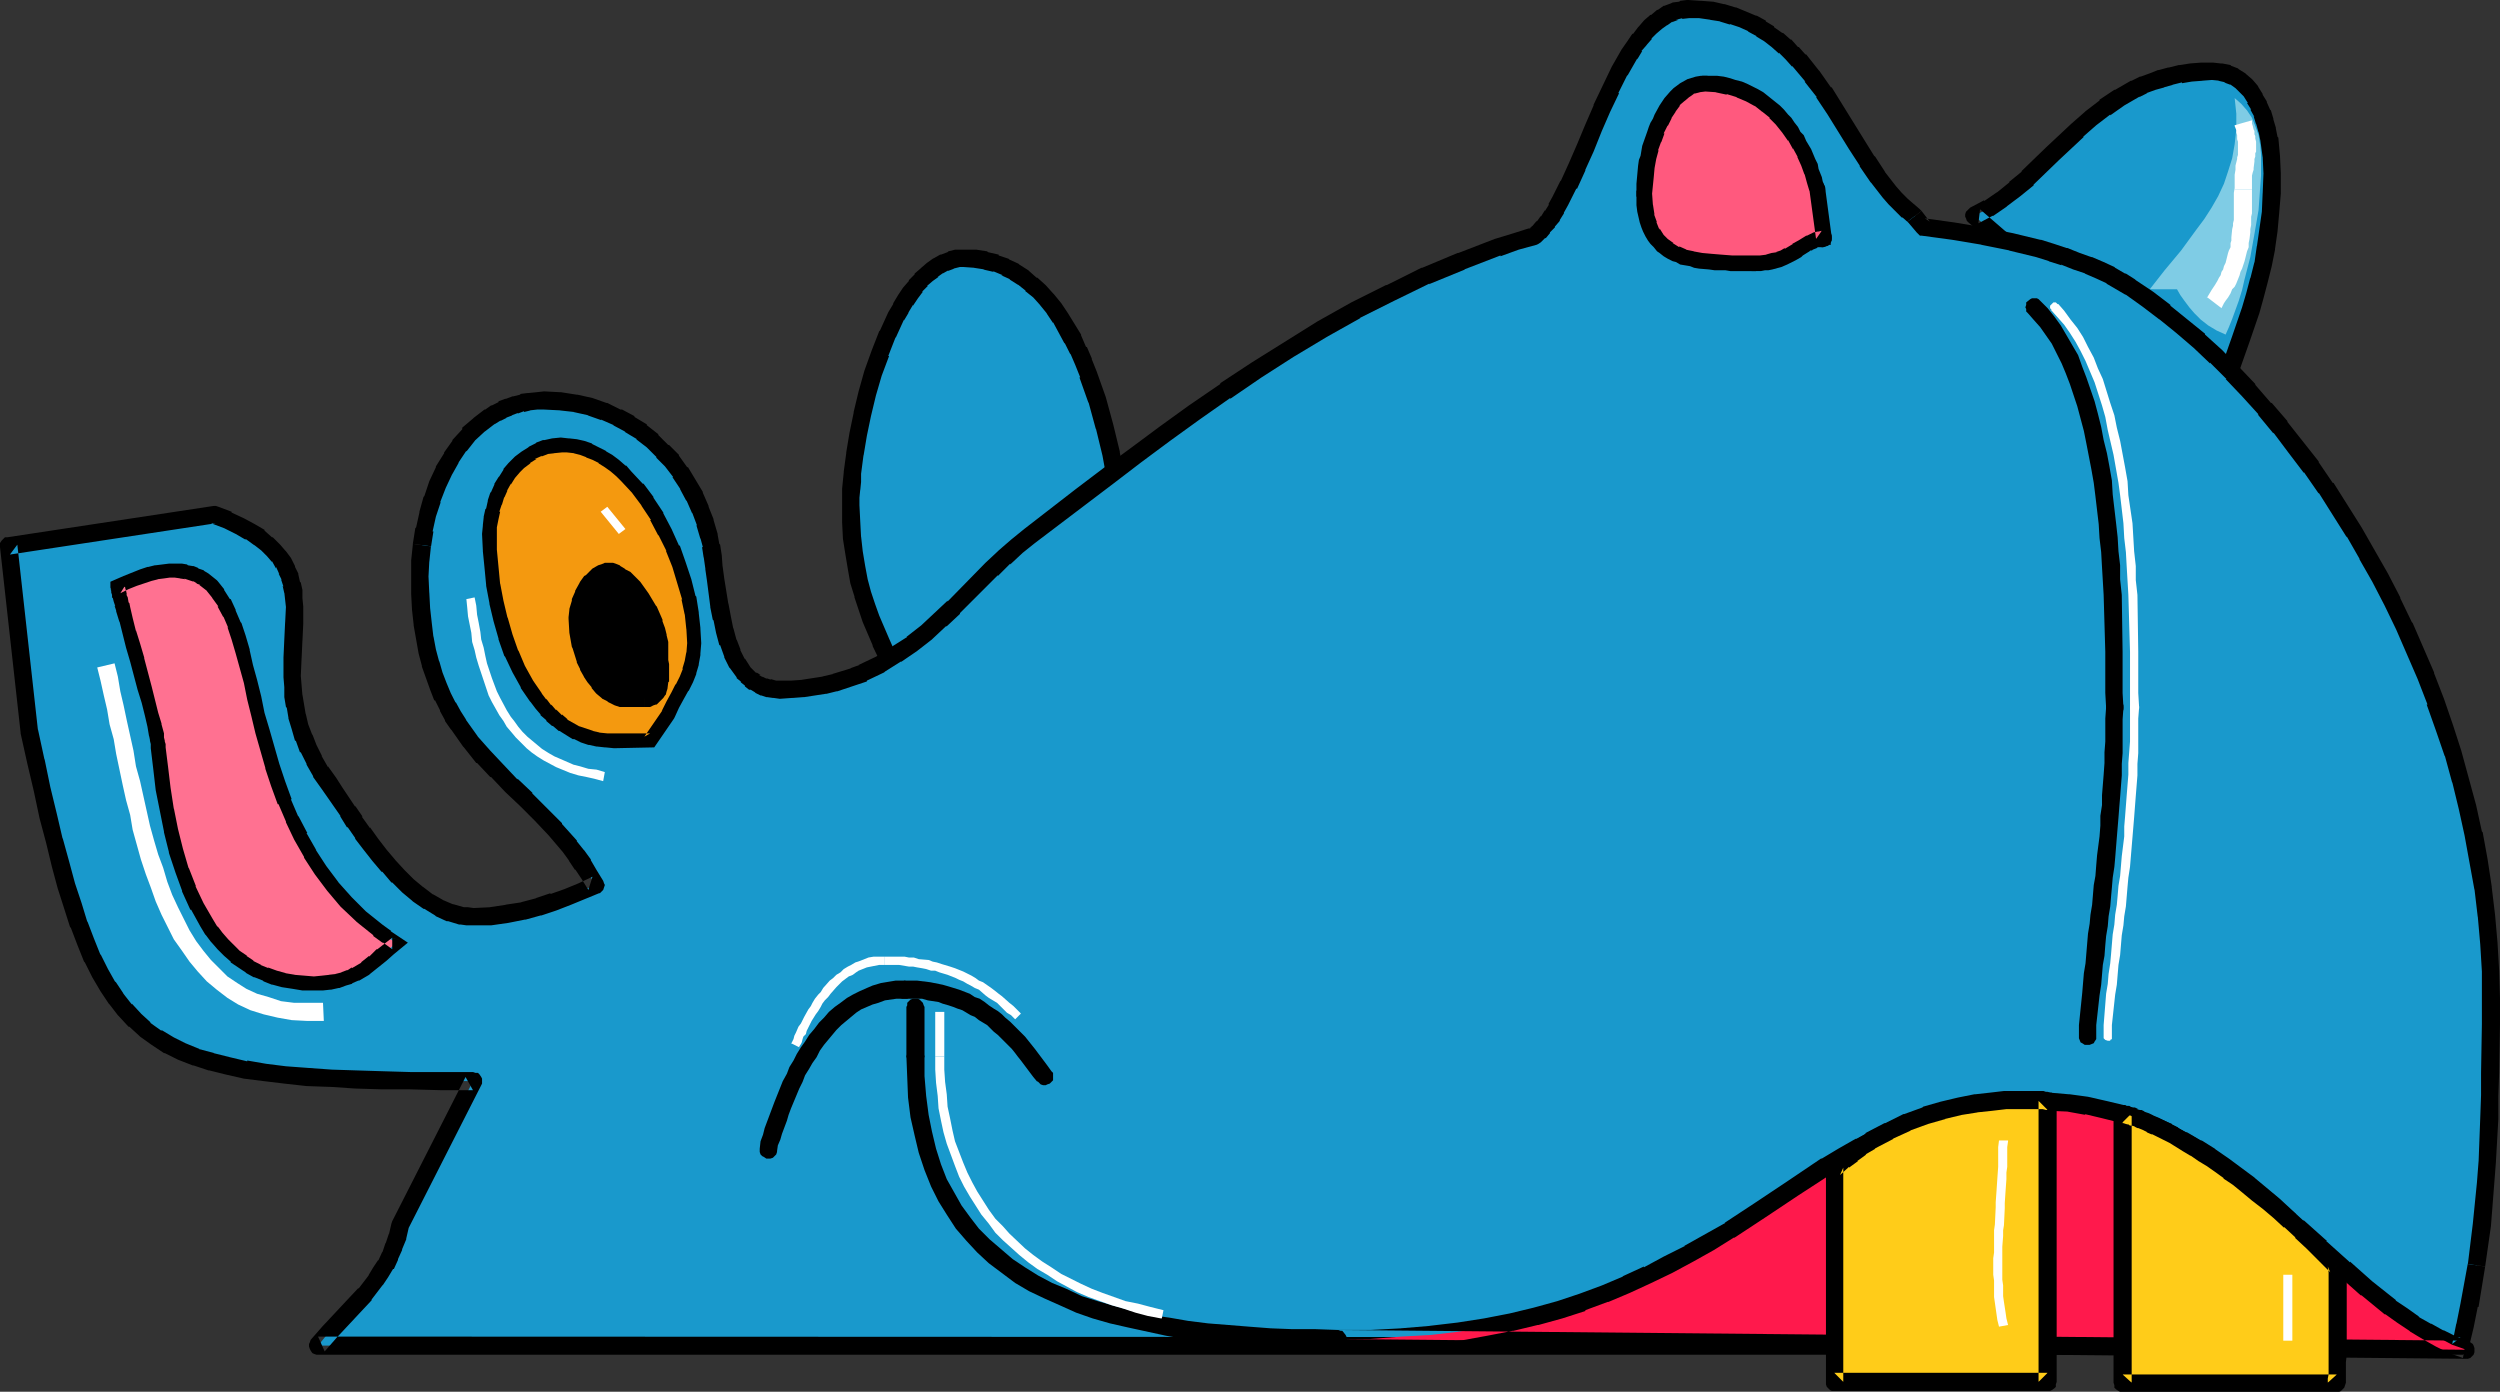 <?xml version="1.0" encoding="UTF-8" standalone="no"?>
<svg
   version="1.0"
   width="129.724mm"
   height="72.218mm"
   id="svg47"
   sodipodi:docname="Hippo 01.wmf"
   xmlns:inkscape="http://www.inkscape.org/namespaces/inkscape"
   xmlns:sodipodi="http://sodipodi.sourceforge.net/DTD/sodipodi-0.dtd"
   xmlns="http://www.w3.org/2000/svg"
   xmlns:svg="http://www.w3.org/2000/svg">
  <rect width="100%" height="100%" fill="#333333" stroke="none"/>
  <sodipodi:namedview
     id="namedview47"
     pagecolor="#ffffff"
     bordercolor="#000000"
     borderopacity="0.25"
     inkscape:showpageshadow="2"
     inkscape:pageopacity="0.0"
     inkscape:pagecheckerboard="0"
     inkscape:deskcolor="#d1d1d1"
     inkscape:document-units="mm" />
  <defs
     id="defs1">
    <pattern
       id="WMFhbasepattern"
       patternUnits="userSpaceOnUse"
       width="6"
       height="6"
       x="0"
       y="0" />
  </defs>
  <path
     style="fill:#1999cc;fill-opacity:1;fill-rule:evenodd;stroke:none"
     d="m 387.193,42.34 2.747,-1.454 2.747,-1.778 2.424,-1.939 2.586,-2.262 4.686,-4.687 5.01,-4.687 2.586,-2.262 2.747,-2.262 2.909,-1.939 3.232,-1.616 1.616,-0.808 1.616,-0.646 1.778,-0.646 1.778,-0.485 1.939,-0.323 2.101,-0.323 2.101,-0.162 h 2.101 1.616 l 1.454,0.485 1.293,0.485 1.131,0.808 1.131,0.97 0.97,1.131 0.808,1.454 0.646,1.293 0.808,1.616 0.485,1.454 0.485,1.778 0.323,1.616 0.485,3.555 0.162,3.232 -0.162,4.04 -0.323,3.717 -0.323,3.555 -0.485,3.232 -0.646,3.394 -0.646,3.07 -0.808,3.07 -0.97,2.909 -1.778,5.656 -1.939,5.495 -1.939,5.333 -1.778,5.495 z"
     id="path1" />
  <path
     style="fill:#000000;fill-opacity:1;fill-rule:evenodd;stroke:none"
     d="m 388.324,41.048 -0.323,2.747 2.747,-1.454 h 0.162 l 2.586,-1.778 0.162,-0.162 2.586,-1.939 v 0 l 2.586,-2.101 v -0.162 l 4.848,-4.687 5.01,-4.687 h -0.162 l 2.586,-2.262 v 0 l 2.747,-2.101 v 0.162 l 2.747,-1.939 v 0 l 3.07,-1.778 -0.162,0.162 1.616,-0.808 h -0.162 l 1.778,-0.646 v 0 l 1.778,-0.485 h -0.162 l 1.778,-0.485 h -0.162 l 1.939,-0.485 v 0.162 l 1.939,-0.323 v 0 l 2.101,-0.162 h -0.162 l 2.101,-0.162 h -0.162 l 1.616,0.162 h -0.323 l 1.454,0.323 h -0.323 l 1.293,0.485 -0.162,-0.162 1.131,0.808 -0.162,-0.162 0.97,0.97 -0.162,-0.162 1.131,1.131 -0.162,-0.162 0.808,1.293 h -0.162 l 0.808,1.293 h -0.162 l 0.808,1.454 -0.162,-0.162 0.485,1.616 v -0.162 l 0.485,1.778 v -0.162 l 0.323,1.616 V 27.311 l 0.485,3.555 v -0.162 l 0.162,3.394 v -0.162 l -0.162,4.04 v -0.162 l -0.162,3.717 v 0 l -0.485,3.394 v 0 l -0.485,3.394 v -0.162 l -0.485,3.394 v -0.162 l -0.808,3.232 v -0.162 l -0.808,3.07 v 0 l -0.808,2.747 -1.939,5.656 v 0 l -1.939,5.495 h 0.162 l -1.939,5.333 h -0.162 l -1.616,5.495 2.747,-0.808 -46.702,-40.401 -2.262,2.586 46.702,40.563 0.162,0.162 0.485,0.162 h 0.485 0.323 l 0.485,-0.162 0.323,-0.162 0.323,-0.485 0.162,-0.323 1.778,-5.495 v 0 l 1.939,-5.333 v 0 l 1.939,-5.495 v 0 l 1.939,-5.656 0.808,-2.909 v 0 l 0.808,-3.07 v 0 l 0.808,-3.232 v 0 l 0.646,-3.232 v -0.162 l 0.485,-3.394 v 0 l 0.323,-3.555 v 0 l 0.323,-3.879 v 0 -4.04 0 l -0.162,-3.394 v 0 l -0.323,-3.555 -0.162,-0.162 -0.323,-1.616 v -0.162 l -0.485,-1.616 V 23.271 l -0.485,-1.616 -0.162,-0.162 -0.646,-1.454 V 19.877 l -0.808,-1.293 v -0.162 l -0.808,-1.293 -0.162,-0.323 -0.97,-1.131 -0.162,-0.162 -1.131,-0.97 -0.162,-0.162 -1.293,-0.808 -0.162,-0.162 -1.293,-0.485 -0.162,-0.162 -1.616,-0.323 h -0.323 l -1.454,-0.162 h -0.162 -2.262 v 0 l -2.101,0.162 v 0 l -2.101,0.323 h -0.162 l -1.939,0.485 h -0.162 l -1.778,0.485 h -0.162 l -1.616,0.646 v 0 l -1.778,0.646 h -0.162 l -1.616,0.808 h -0.162 l -3.07,1.778 h -0.162 l -2.909,1.939 v 0.162 l -2.747,2.101 -0.162,0.162 -2.586,2.262 v 0 l -5.01,4.687 -4.848,4.687 h 0.162 l -2.586,2.101 h 0.162 l -2.586,2.101 0.162,-0.162 -2.586,1.778 v -0.162 l -2.747,1.454 -0.162,0.162 -0.323,0.323 -0.323,0.323 -0.162,0.485 v 0.485 l 0.162,0.323 0.162,0.485 0.323,0.323 z"
     id="path2" />
  <path
     style="fill:#1999cc;fill-opacity:1;fill-rule:evenodd;stroke:none"
     d="m 221.392,115.224 -0.323,-5.01 -0.646,-5.171 -0.646,-5.171 -0.808,-5.495 -1.131,-5.333 -1.131,-5.333 -1.616,-5.333 -1.616,-5.01 -0.97,-2.424 -0.97,-2.262 -1.131,-2.101 -1.131,-2.262 -1.293,-1.939 -1.293,-1.939 -1.293,-1.778 -1.616,-1.454 -1.454,-1.454 -1.616,-1.293 -1.778,-1.131 -1.778,-0.97 -1.778,-0.646 -2.101,-0.646 -2.101,-0.323 -2.101,-0.162 -1.293,0.162 -1.293,0.323 -1.293,0.485 -1.131,0.485 -1.131,0.808 -1.131,0.97 -1.131,1.131 -1.131,1.131 -0.97,1.454 -0.97,1.293 -0.97,1.616 -0.808,1.616 -1.778,3.394 -1.454,3.879 -1.293,3.879 -1.131,3.879 -0.97,4.202 -0.808,3.879 -0.808,3.879 -0.323,3.717 -0.162,1.616 -0.162,1.616 -0.162,1.454 v 1.616 l 0.162,3.232 0.162,3.232 0.485,2.909 0.485,2.909 0.485,2.586 0.646,2.586 0.808,2.586 0.808,2.262 1.939,4.525 2.101,4.363 2.101,4.363 2.101,4.525 z"
     id="path3" />
  <path
     style="fill:#000000;fill-opacity:1;fill-rule:evenodd;stroke:none"
     d="m 222.2,116.679 0.485,-0.323 0.162,-0.323 0.162,-0.485 0.162,-0.323 v -0.162 l -0.485,-5.01 v 0 l -0.485,-5.171 -0.646,-5.333 v 0 l -0.97,-5.495 v 0 l -0.97,-5.333 v -0.162 l -1.293,-5.333 v 0 l -1.454,-5.333 v 0 l -1.778,-5.01 v 0 l -0.97,-2.424 v -0.162 l -0.97,-2.262 h -0.162 l -0.97,-2.262 v -0.162 l -1.293,-2.101 v 0 l -1.293,-2.101 v 0 l -1.293,-1.939 v 0 l -1.454,-1.778 -0.162,-0.162 -1.454,-1.616 v 0 l -1.616,-1.454 h -0.162 l -1.454,-1.293 -0.162,-0.162 -1.778,-1.131 -0.162,-0.162 -1.778,-0.808 -0.162,-0.162 -1.939,-0.646 v -0.162 l -2.101,-0.485 -0.162,-0.162 -2.101,-0.323 h -0.162 -2.101 -0.162 -1.454 -0.323 l -1.293,0.323 -0.162,0.162 -1.293,0.485 h -0.162 l -1.131,0.646 -0.323,0.162 -1.131,0.808 v 0 l -1.131,0.97 -0.162,0.162 -1.131,0.97 v 0.162 l -1.131,1.131 v 0.162 l -1.131,1.293 v 0 l -0.97,1.454 v 0 l -0.97,1.616 v 0.162 l -0.97,1.616 v 0 l -1.616,3.555 -0.162,0.162 -1.454,3.717 v 0 l -1.454,4.04 v 0 l -1.131,4.04 v 0 l -0.97,4.04 v 0.162 l -0.808,3.879 v 0 l -0.646,3.879 v 0.162 l -0.485,3.555 v 0.162 l -0.162,1.616 -0.162,1.616 v 0.162 1.454 1.616 3.232 0.162 l 0.162,3.232 v 0 l 0.485,3.071 0.485,2.909 v 0 l 0.485,2.747 v 0 l 0.808,2.586 v 0.162 l 0.808,2.424 v 0 l 0.808,2.424 v 0 l 1.939,4.525 v 0.162 l 2.101,4.363 2.262,4.363 2.101,4.363 0.162,0.485 0.323,0.323 0.485,0.162 0.485,0.162 h 0.323 l 0.485,-0.323 h 0.162 l 42.178,-23.918 -1.616,-3.07 -42.339,23.918 2.424,0.808 -2.101,-4.363 -2.262,-4.363 -1.939,-4.363 v 0 l -1.939,-4.525 v 0 l -0.808,-2.262 v 0 l -0.808,-2.424 v 0 l -0.646,-2.424 v 0 l -0.485,-2.586 v 0 l -0.485,-2.909 -0.323,-2.909 v 0.162 l -0.162,-3.07 v 0 l -0.162,-3.232 v -1.616 0.162 l 0.162,-1.616 v 0.162 l 0.162,-1.616 v -1.778 0.162 l 0.485,-3.717 v 0.162 l 0.646,-3.879 v 0 l 0.808,-3.879 v 0 l 0.97,-4.04 v 0 l 1.131,-3.879 v 0 l 1.454,-3.879 h -0.162 l 1.454,-3.717 v 0.162 l 1.616,-3.555 v 0.162 l 0.97,-1.616 -0.162,0.162 0.97,-1.616 v 0.162 l 0.97,-1.454 v 0 l 0.97,-1.293 h -0.162 l 1.131,-1.131 h -0.162 l 1.131,-0.97 v 0 l 1.131,-0.808 h -0.162 l 1.131,-0.808 -0.162,0.162 1.131,-0.646 -0.162,0.162 1.293,-0.485 h -0.162 l 1.293,-0.323 h -0.485 1.454 -0.323 l 2.262,0.162 h -0.162 l 2.101,0.323 h -0.323 l 2.101,0.485 -0.162,-0.162 1.939,0.808 h -0.323 l 1.778,0.808 h -0.162 l 1.778,1.131 -0.162,-0.162 1.616,1.293 h -0.162 l 1.616,1.293 v 0 l 1.454,1.616 -0.162,-0.162 1.454,1.778 -0.162,-0.162 1.293,1.939 v -0.162 l 1.131,2.101 v 0 l 1.131,2.101 v -0.162 l 1.131,2.262 v -0.162 l 0.97,2.262 v 0 l 0.97,2.424 h -0.162 l 1.778,5.01 v -0.162 l 1.454,5.333 v -0.162 l 1.293,5.333 v 0 l 0.97,5.333 v 0 l 0.808,5.333 v 0 l 0.646,5.333 0.646,5.01 v 0 l 0.323,4.848 0.97,-1.616 z"
     id="path4" />
  <path
     style="fill:#7fcce5;fill-opacity:1;fill-rule:evenodd;stroke:none"
     d="m 421.614,56.723 2.909,-3.717 1.616,-1.939 1.616,-1.939 3.07,-4.202 1.454,-1.939 1.454,-2.262 1.293,-2.262 1.131,-2.424 0.808,-2.424 0.808,-2.586 0.485,-2.747 0.323,-2.909 v -3.07 l -0.323,-3.07 1.293,1.131 1.131,1.293 0.97,1.454 0.646,1.616 0.646,1.778 0.323,1.939 0.162,1.939 v 1.939 2.101 l -0.162,2.262 -0.323,4.525 -0.808,4.687 -0.808,4.525 -1.131,4.363 -0.485,2.101 -0.646,2.101 -0.646,1.778 -0.646,1.778 -0.646,1.616 -0.646,1.454 -1.778,-0.808 -1.616,-0.97 -1.454,-1.131 -1.293,-1.293 -0.97,-1.131 -0.97,-1.293 -0.808,-1.131 -0.646,-1.131 z"
     id="path5" />
  <path
     style="fill:#ffffff;fill-opacity:1;fill-rule:evenodd;stroke:none"
     d="m 438.259,24.564 v -0.485 0.646 l 0.323,0.808 v 0.485 l 0.162,0.485 v 0.323 0.485 l 0.162,0.485 v 0.162 0.646 0.323 0 0.323 0.485 0.646 l -0.162,0.485 v 0.323 l -0.323,1.293 v 0.485 0.323 l -0.162,0.97 v 2.909 h 3.394 v -2.747 l 0.162,-0.646 0.162,-0.485 v -0.323 l 0.162,-1.293 v -0.485 0 l 0.162,-0.485 v -0.646 l 0.162,-0.323 v -0.323 -0.485 -0.485 -0.646 l -0.162,-0.646 v -0.485 l -0.162,-0.323 v -0.646 l -0.162,-0.323 -0.162,-0.646 -0.162,-0.485 V 24.079 23.594 Z"
     id="path6" />
  <path
     style="fill:#ffffff;fill-opacity:1;fill-rule:evenodd;stroke:none"
     d="m 438.259,37.169 v -0.323 l -0.162,0.97 v 3.879 0.646 0.808 l -0.162,0.646 v 0.485 l -0.162,0.646 -0.162,1.616 v 0.646 l -0.162,0.485 v 0.808 l -0.323,0.646 -0.162,0.485 -0.162,0.646 -0.323,1.293 -0.323,0.646 -0.162,0.646 -0.323,0.485 -0.162,0.646 -0.323,0.485 -0.323,0.646 -0.485,0.808 -0.323,0.485 -0.323,0.485 -0.485,0.808 -0.485,0.808 0.162,-0.162 2.747,2.101 0.162,-0.323 0.323,-0.646 0.323,-0.485 0.485,-0.646 0.485,-0.808 0.323,-0.808 0.485,-0.485 0.323,-0.646 0.323,-0.808 0.323,-0.808 0.162,-0.646 0.323,-0.646 0.485,-1.454 0.162,-0.646 0.162,-0.646 0.162,-0.646 0.323,-0.808 v -0.808 l 0.162,-0.808 0.162,-1.293 v -0.646 l 0.162,-0.808 v -0.808 -0.808 l 0.162,-0.646 v -3.879 -0.646 -0.162 z"
     id="path7" />
  <path
     style="fill:#1999cc;fill-opacity:1;fill-rule:evenodd;stroke:none"
     d="m 375.558,42.34 -1.454,-0.97 -1.131,-1.131 -1.293,-1.293 -1.131,-1.293 -2.262,-2.909 -2.101,-3.07 -2.101,-3.394 -4.202,-6.787 -2.262,-3.394 -2.262,-3.232 -2.586,-3.07 -1.293,-1.293 -1.454,-1.454 -1.454,-1.293 -1.616,-1.131 -1.616,-0.97 -1.778,-0.97 -1.778,-0.808 -1.939,-0.808 -2.101,-0.485 -2.101,-0.485 -2.262,-0.162 -2.424,-0.162 -1.293,0.162 -1.293,0.323 -1.131,0.485 -1.293,0.646 -1.131,0.808 -1.131,1.131 -0.97,1.131 -1.131,1.293 -0.97,1.293 -0.97,1.616 -1.939,3.232 -1.778,3.717 -1.778,3.717 -1.616,3.717 -1.616,3.879 -1.616,3.717 -1.616,3.555 -1.616,3.232 -0.808,1.454 -0.808,1.293 -0.97,1.293 -0.808,1.131 -0.808,0.808 -0.97,0.808 -3.555,1.131 -3.717,1.131 -6.949,2.747 -7.11,2.909 -6.949,3.232 -6.787,3.555 -6.626,3.717 -6.302,3.879 -6.464,4.04 -6.141,4.202 -5.979,4.04 -5.818,4.202 -5.818,4.202 -5.494,4.202 -5.171,4.04 -5.171,4.04 -5.01,3.717 -2.424,1.939 -2.424,2.101 -2.586,2.424 -2.424,2.424 -5.01,5.01 -2.586,2.424 -2.586,2.424 -2.909,2.262 -3.07,2.101 -3.232,1.939 -3.394,1.778 -1.778,0.646 -3.717,1.293 -1.939,0.323 -2.101,0.485 -2.262,0.323 h -2.101 l -2.262,0.162 -1.131,-0.162 -1.131,-0.162 -0.97,-0.162 -0.97,-0.485 -0.808,-0.485 -0.808,-0.646 -0.808,-0.646 -0.646,-0.646 -1.131,-1.778 -0.97,-1.939 -0.808,-2.101 -0.808,-2.424 -0.485,-2.424 -0.485,-2.586 -0.646,-4.848 -0.323,-2.424 -0.323,-2.262 -0.323,-2.101 -0.485,-1.778 -0.646,-2.747 -0.97,-2.586 -1.131,-2.424 -1.293,-2.424 -1.454,-2.424 -1.616,-2.101 -1.939,-2.101 -1.939,-1.939 -2.101,-1.778 -2.424,-1.454 -2.424,-1.454 -2.586,-1.131 -2.747,-0.808 -2.747,-0.808 -3.07,-0.323 -3.07,-0.162 -1.616,0.162 h -1.454 l -1.293,0.323 -1.454,0.323 -1.293,0.485 -1.131,0.485 -1.293,0.646 -1.131,0.808 -2.262,1.616 -1.939,1.778 -1.778,2.262 -1.616,2.262 -1.454,2.586 -1.293,2.747 -0.97,2.909 -0.97,2.909 -0.646,3.07 -0.485,3.07 -0.323,3.07 v 3.07 3.232 l 0.162,3.07 0.323,2.909 0.323,2.747 0.646,2.586 0.485,2.424 0.808,2.262 0.808,2.262 0.808,2.101 0.97,1.939 0.97,1.778 1.131,1.778 2.424,3.232 2.586,3.07 2.586,2.747 2.909,2.747 2.909,2.747 2.747,2.909 2.909,3.07 2.747,3.232 1.454,1.778 1.131,1.939 1.293,1.939 1.293,1.939 -2.747,1.131 -2.747,1.293 -2.747,0.97 -3.07,0.97 -2.909,0.808 -3.232,0.485 -3.232,0.485 -3.394,0.162 -1.131,-0.162 -1.131,-0.162 -2.262,-0.485 -2.101,-0.97 -2.101,-1.293 -2.101,-1.454 -1.939,-1.616 -1.939,-1.939 -1.939,-1.939 -1.778,-2.101 -1.616,-2.262 -1.616,-2.101 -1.616,-2.262 -1.293,-2.101 -1.454,-1.939 -1.131,-1.778 -1.131,-1.778 -1.616,-2.262 -1.293,-2.262 -1.131,-2.101 -0.808,-2.262 -0.808,-2.101 -0.485,-2.101 -0.485,-1.939 -0.323,-2.101 -0.162,-1.778 v -1.939 -3.717 l 0.162,-3.394 0.162,-3.394 v -3.07 -1.616 l -0.162,-1.454 -0.323,-1.454 -0.323,-1.454 -0.646,-1.293 -0.646,-1.454 -0.97,-1.293 -0.97,-1.131 -1.293,-1.293 -1.454,-1.293 -1.778,-1.131 -2.101,-1.131 -2.262,-1.131 -2.747,-0.97 -40.4,5.979 4.202,36.361 1.293,5.979 1.131,5.495 1.131,5.171 1.293,4.848 1.131,4.687 1.131,4.202 1.293,3.879 1.293,3.717 1.293,3.394 1.293,3.232 1.454,2.909 1.616,2.586 1.616,2.424 1.778,2.262 1.939,1.939 1.939,1.778 2.262,1.616 2.424,1.454 2.586,1.293 2.747,1.131 3.07,0.97 3.232,0.808 3.394,0.646 3.717,0.646 4.04,0.323 4.363,0.485 4.525,0.323 5.01,0.162 5.171,0.162 5.494,0.162 h 5.979 6.302 l -14.221,28.281 -0.646,2.262 -0.646,1.939 -0.646,1.778 -0.97,1.778 -0.97,1.454 -0.97,1.616 -2.101,2.747 -2.424,2.424 -2.262,2.424 -2.424,2.586 -2.101,2.586 420.16,0.162 0.97,-4.04 0.808,-4.04 1.454,-7.919 0.97,-7.919 0.808,-8.08 0.162,-4.202 0.323,-4.202 0.162,-4.202 0.162,-4.525 v -4.525 l 0.162,-4.687 v -4.848 -5.01 -5.495 l -0.485,-5.333 -0.323,-5.495 -0.808,-5.333 -0.808,-5.333 -0.97,-5.333 -1.293,-5.333 -1.293,-5.171 -1.454,-5.333 -1.616,-5.01 -1.778,-5.171 -1.939,-5.01 -2.101,-4.848 -2.101,-4.848 -2.424,-4.848 -2.424,-4.687 -2.424,-4.525 -2.586,-4.363 -2.747,-4.363 -2.747,-4.363 -2.909,-4.04 -3.07,-3.879 -3.07,-4.04 -3.07,-3.555 -3.07,-3.555 -3.232,-3.394 -3.232,-3.232 -3.232,-3.07 -3.394,-2.909 -3.394,-2.747 -3.232,-2.586 -3.555,-2.262 -1.778,-1.293 -2.101,-1.131 -2.101,-0.97 -2.262,-0.97 -2.262,-0.808 -2.424,-0.97 -2.424,-0.808 -2.586,-0.646 -5.333,-1.454 -5.656,-1.131 -5.656,-0.808 -5.979,-0.808 z"
     id="path8" />
  <path
     style="fill:#000000;fill-opacity:1;fill-rule:evenodd;stroke:none"
     d="m 376.851,41.371 -0.323,-0.323 -1.293,-1.131 0.162,0.162 -1.293,-1.131 v 0 l -1.131,-1.131 v 0 l -1.131,-1.293 v 0 l -2.262,-2.909 0.162,0.162 -2.101,-3.232 v 0.162 l -2.101,-3.394 -4.202,-6.787 -2.101,-3.394 h -0.162 l -2.262,-3.232 -0.162,-0.162 -2.424,-3.07 h -0.162 l -1.293,-1.454 h -0.162 L 351.318,7.757 h -0.162 L 349.702,6.464 h -0.162 L 347.924,5.333 V 5.171 l -1.616,-0.97 V 4.04 l -1.778,-0.97 h -0.162 l -1.939,-0.808 v 0 l -1.939,-0.808 h -0.162 l -2.101,-0.646 h -0.162 l -2.101,-0.485 h -0.162 l -2.101,-0.162 h -0.162 L 331.118,0 h -0.323 l -1.293,0.162 -0.162,0.162 -1.293,0.162 -0.323,0.162 -1.293,0.485 h -0.162 l -1.131,0.808 h -0.162 l -1.131,0.97 h -0.162 l -1.131,0.97 -0.162,0.162 -0.97,1.131 -0.162,0.162 -0.97,1.293 h -0.162 l -0.97,1.454 v 0 l -1.131,1.616 v 0 l -1.939,3.394 v 0 l -1.778,3.717 v 0 l -1.778,3.717 v 0.162 l -1.616,3.717 -1.616,3.879 -1.616,3.717 v 0 l -1.616,3.555 V 35.391 l -1.616,3.232 -0.808,1.454 h 0.162 l -0.808,1.293 v -0.162 l -0.808,1.293 v -0.162 l -0.808,1.131 v -0.162 l -0.808,0.97 v 0 l -0.808,0.646 0.646,-0.323 -3.555,1.131 v 0 l -3.717,1.131 v 0 l -7.11,2.747 h -0.162 l -6.949,2.909 h -0.162 l -6.787,3.394 h -0.162 l -6.787,3.394 v 0 l -6.626,3.717 v 0 l -6.464,4.04 -6.464,4.04 v 0 l -6.141,4.04 v 0.162 l -6.141,4.202 -5.818,4.202 -5.656,4.202 v 0 l -5.494,4.04 -5.333,4.04 -10.019,7.757 v 0 l -2.586,2.101 v 0 l -2.424,2.101 -0.162,0.162 -2.424,2.262 v 0 l -7.434,7.595 v -0.162 l -2.586,2.424 v 0 l -2.586,2.424 v 0 l -2.909,2.262 h 0.162 l -3.07,1.939 h 0.162 l -3.232,1.939 v 0 l -3.394,1.616 h 0.162 l -1.778,0.646 h 0.162 l -3.717,1.131 h 0.162 l -2.101,0.485 h 0.162 l -2.101,0.323 -2.101,0.323 h 0.162 l -2.262,0.162 v 0 h -2.262 0.162 -1.131 0.323 l -1.131,-0.323 0.162,0.162 -0.97,-0.323 0.162,0.162 -0.97,-0.485 0.162,0.162 -0.808,-0.485 h 0.323 l -0.808,-0.485 v 0.162 l -0.808,-0.808 0.162,0.162 -0.646,-0.646 0.162,0.162 -1.131,-1.778 v 0.162 l -0.97,-1.939 0.162,0.162 -0.808,-2.101 v 0.162 l -0.646,-2.424 v 0.162 l -0.485,-2.424 v 0 l -0.485,-2.586 v 0.162 l -0.808,-5.01 -0.323,-2.424 v 0.162 l -0.162,-2.262 v 0 l -0.323,-2.101 -0.162,-0.162 -0.323,-1.778 v -0.162 l -0.808,-2.747 v -0.162 l -0.97,-2.424 v -0.162 l -1.131,-2.586 v -0.162 l -1.454,-2.424 v 0 l -1.454,-2.424 h -0.162 l -1.616,-2.262 v -0.162 l -1.939,-1.939 h -0.162 l -1.939,-1.939 v -0.162 l -2.262,-1.778 v -0.162 l -2.424,-1.454 V 81.61 l -2.424,-1.293 h -0.323 l -2.586,-1.293 h -0.162 l -2.747,-0.97 v 0 l -2.909,-0.646 h -0.162 l -3.07,-0.485 h -0.162 l -3.07,-0.162 h -0.162 l -1.454,0.162 v 0 l -1.616,0.162 h -0.162 l -1.293,0.162 -0.162,0.162 -1.293,0.323 h -0.162 l -1.293,0.485 h -0.162 l -1.293,0.485 v 0.162 l -1.293,0.646 h -0.162 l -1.131,0.808 h -0.162 l -2.101,1.616 -0.162,0.162 -2.101,1.778 v 0.323 L 88.718,86.297 v 0.162 l -1.616,2.262 v 0.162 l -1.616,2.586 v 0.162 l -1.293,2.747 v 0 l -0.97,2.909 -0.162,0.162 -0.808,2.909 v 0.162 l -0.646,2.909 -0.162,0.162 -0.485,3.07 3.555,0.485 v 0.162 l 0.485,-3.07 h -0.162 l 0.646,-2.909 v 0 l 0.97,-2.909 -0.162,0.162 1.131,-2.909 v 0 l 1.293,-2.747 -0.162,0.323 1.454,-2.586 -0.162,0.162 1.616,-2.424 v 0.162 l 1.778,-2.262 -0.162,0.162 2.101,-1.939 -0.162,0.162 2.101,-1.616 -0.162,0.162 1.293,-0.808 -0.162,0.162 1.293,-0.646 h -0.162 l 1.293,-0.485 h -0.162 l 1.293,-0.485 -0.162,0.162 1.293,-0.485 v 0.162 l 1.293,-0.323 h -0.162 l 1.454,-0.162 v 0 h 1.454 -0.162 l 3.232,0.162 h -0.162 l 2.909,0.323 h -0.162 l 2.909,0.646 h -0.162 l 2.747,0.97 -0.162,-0.162 2.586,1.131 h -0.162 l 2.424,1.293 h -0.162 l 2.424,1.454 h -0.162 l 2.101,1.616 v 0 l 1.939,1.939 h -0.162 l 1.939,1.939 -0.162,-0.162 1.616,2.101 h -0.162 l 1.616,2.424 -0.162,-0.162 1.293,2.424 v -0.162 l 1.131,2.586 v -0.162 l 0.97,2.586 -0.162,-0.162 0.808,2.747 v -0.162 l 0.485,1.778 h -0.162 l 0.323,2.101 v -0.162 l 0.323,2.262 v 0.162 l 0.323,2.262 0.646,5.01 v 0.162 l 0.485,2.424 0.162,0.162 0.485,2.424 v 0 l 0.646,2.424 h 0.162 l 0.808,2.262 v 0.162 l 0.97,1.939 0.162,0.162 1.293,1.778 v 0.162 l 0.808,0.646 v 0.162 l 0.808,0.646 v 0.162 l 0.808,0.646 h 0.323 l 0.808,0.485 0.162,0.162 0.97,0.485 h 0.162 l 0.97,0.323 h 0.162 l 1.131,0.162 h 0.162 l 1.131,0.162 h 0.162 l 2.262,-0.162 h 0.162 l 2.101,-0.162 h 0.162 l 2.101,-0.323 2.101,-0.323 h 0.162 l 1.939,-0.485 h 0.162 l 3.878,-1.293 v 0 l 1.939,-0.646 v -0.162 l 3.394,-1.616 0.162,-0.162 3.07,-1.939 h 0.162 l 3.07,-2.101 v 0 l 2.909,-2.262 0.162,-0.162 2.586,-2.424 h 0.162 l 2.586,-2.424 v -0.162 l 7.434,-7.434 v 0.162 l 2.424,-2.424 v 0.162 l 2.424,-2.262 v 0 l 2.424,-1.939 v 0 l 10.019,-7.595 5.333,-4.04 5.494,-4.202 v 0 l 5.656,-4.202 5.818,-4.202 5.979,-4.202 v 0.162 l 6.141,-4.202 v 0 l 6.302,-4.04 6.464,-3.879 v 0 l 6.626,-3.717 h -0.162 l 6.787,-3.394 v 0 l 6.949,-3.394 -0.162,0.162 7.11,-2.909 h -0.162 l 7.11,-2.747 v 0.162 l 3.555,-1.293 v 0 l 3.555,-0.97 0.323,-0.162 0.485,-0.323 0.808,-0.808 h 0.162 l 0.808,-0.97 v -0.162 l 0.97,-0.97 v -0.162 l 0.97,-1.131 V 43.148 l 0.808,-1.293 v -0.162 l 0.808,-1.454 1.616,-3.232 h 0.162 l 1.616,-3.555 v -0.162 l 1.616,-3.555 1.616,-4.04 1.616,-3.717 v 0 l 1.778,-3.717 h -0.162 l 1.778,-3.555 v 0.162 l 1.939,-3.394 v 0.162 l 0.97,-1.616 h -0.162 l 1.131,-1.293 -0.162,0.162 1.131,-1.293 h -0.162 l 1.131,-1.131 -0.162,0.162 1.131,-0.97 v 0 l 1.131,-0.808 -0.162,0.162 1.131,-0.808 -0.162,0.162 1.293,-0.485 h -0.485 l 1.293,-0.323 -0.162,0.162 1.454,-0.162 h -0.323 2.424 -0.162 l 2.262,0.323 h -0.162 l 2.101,0.323 h -0.162 l 2.101,0.646 -0.162,-0.162 1.939,0.646 v 0 l 1.778,0.808 h -0.162 l 1.778,0.97 h -0.162 l 1.616,0.97 v 0 l 1.454,1.131 v 0 l 1.454,1.293 v -0.162 l 1.293,1.293 v 0 l 1.293,1.454 v -0.162 l 2.586,3.07 h -0.162 l 2.424,3.07 h -0.162 l 2.262,3.394 4.202,6.787 2.101,3.232 v 0.162 l 2.101,3.07 0.162,0.162 2.262,2.909 v 0 l 1.131,1.293 0.162,0.162 1.131,1.131 0.162,0.162 1.131,1.131 h 0.162 l 1.293,1.131 -0.323,-0.323 z"
     id="path9" />
  <path
     style="fill:#000000;fill-opacity:1;fill-rule:evenodd;stroke:none"
     d="m 80.962,106.659 v 0.162 l -0.323,3.07 v 0.162 2.909 0.162 3.232 0.162 l 0.162,3.07 0.323,2.909 v 0.162 l 0.485,2.747 v 0 l 0.485,2.747 v 0 l 0.646,2.424 v 0.162 l 0.808,2.262 v 0 l 0.808,2.262 v 0 l 0.808,2.101 h 0.162 l 0.97,1.939 v 0.162 l 0.97,1.778 v 0.162 l 1.131,1.616 0.162,0.162 2.262,3.232 0.162,0.162 2.424,3.07 h 0.162 l 2.586,2.747 h 0.162 l 2.747,2.909 v 0 l 2.909,2.747 v 0 l 2.909,2.909 v 0 l 2.747,2.909 v 0 l 2.747,3.232 v 0 l 1.293,1.778 -0.162,-0.162 1.293,1.939 v -0.162 l 1.293,1.939 v 0 l 1.293,2.101 0.808,-2.586 -2.747,1.293 -2.747,1.131 v 0 l -2.747,0.97 v -0.162 l -2.909,0.97 h 0.162 l -3.07,0.808 h 0.162 l -3.232,0.485 h 0.162 l -3.232,0.485 h 0.162 l -3.394,0.162 h 0.162 l -1.131,-0.162 v 0 h -1.131 0.323 l -2.262,-0.646 0.323,0.162 -2.262,-0.97 0.323,0.162 -2.262,-1.293 0.162,0.162 -2.101,-1.616 0.162,0.162 -1.939,-1.616 v 0 l -1.778,-1.778 v 0 l -1.939,-2.101 0.162,0.162 -1.778,-2.101 v 0 l -1.616,-2.101 -1.616,-2.262 v 0.162 l -1.616,-2.262 h 0.162 l -1.454,-2.101 v 0.162 l -2.586,-3.879 v 0 l -1.131,-1.778 -1.616,-2.262 v 0.162 l -1.293,-2.262 0.162,0.162 -1.131,-2.262 v 0 l -0.808,-2.101 v 0.162 l -0.808,-2.101 v 0 l -0.485,-2.101 v 0.162 l -0.323,-1.939 v 0 l -0.323,-1.939 v 0.162 l -0.162,-1.939 -0.162,-1.939 v 0.162 l 0.162,-3.717 v 0.162 l 0.162,-3.555 v 0.162 l 0.162,-3.394 v -0.162 -3.07 -0.162 l -0.162,-1.616 v -1.454 -0.162 l -0.323,-1.454 -0.162,-0.162 -0.323,-1.454 v -0.162 l -0.646,-1.293 v -0.162 l -0.646,-1.293 -0.162,-0.323 -0.97,-1.293 -0.162,-0.162 -0.97,-1.131 -0.162,-0.162 -1.293,-1.293 h -0.162 l -1.454,-1.293 v -0.162 l -1.939,-1.131 v 0 l -2.101,-1.131 v 0 l -2.424,-1.131 v -0.162 l -2.586,-0.97 -0.485,-0.162 H 41.854 L 1.454,105.366 H 0.97 L 0.646,105.69 0.323,106.013 0,106.498 v 0.323 0.485 l 4.04,36.361 v 0.162 l 1.293,5.818 v 0 l 1.293,5.495 1.131,5.333 1.293,4.848 v 0 l 1.131,4.687 1.131,4.202 v 0 l 1.293,4.04 1.131,3.555 0.162,0.162 1.293,3.394 v 0 l 1.293,3.232 0.162,0.162 1.454,2.909 v 0 l 1.616,2.747 v 0 l 1.616,2.424 0.162,0.162 1.616,2.101 0.162,0.162 1.939,2.101 h 0.162 l 1.939,1.778 0.162,0.162 2.262,1.616 v 0 l 2.424,1.616 h 0.162 l 2.586,1.293 v 0 l 2.909,1.131 h 0.162 l 2.909,0.97 h 0.162 l 3.232,0.808 v 0 l 3.555,0.808 v 0 l 3.878,0.485 v 0 l 4.04,0.485 v 0 l 4.363,0.485 4.525,0.162 h 0.162 l 4.848,0.323 5.333,0.162 v 0 h 5.494 l 5.979,0.162 h 6.302 l -1.454,-2.586 -14.382,28.281 -0.162,0.485 -0.485,2.101 v -0.162 l -0.646,1.939 v -0.162 l -0.646,1.939 v -0.162 l -0.808,1.778 v -0.162 l -0.97,1.454 -0.97,1.616 0.162,-0.162 -2.101,2.747 v -0.162 l -2.424,2.586 -2.262,2.424 -2.424,2.586 v 0 l -2.262,2.586 -0.162,0.485 -0.162,0.323 v 0.485 l 0.162,0.485 0.162,0.323 0.323,0.485 0.323,0.162 0.485,0.162 h 0.323 420.16 0.485 l 0.323,-0.162 0.808,-0.646 v -0.323 -0.162 l 0.97,-4.04 v 0 l 0.808,-4.04 h 0.162 l 1.293,-7.919 v 0 l -3.394,-0.485 v -0.162 l -1.454,7.919 v 0 l -0.808,4.04 v -0.162 l -0.808,4.04 1.616,-1.293 -420.16,-0.162 1.293,2.909 2.262,-2.586 -0.162,0.162 2.424,-2.586 2.262,-2.424 2.424,-2.586 v -0.162 l 2.101,-2.747 0.162,-0.162 0.97,-1.454 0.97,-1.616 h 0.162 l 0.808,-1.778 v -0.162 l 0.808,-1.778 v -0.162 l 0.808,-1.939 V 242.892 l 0.485,-2.101 -0.162,0.323 14.382,-28.281 0.162,-0.323 v -0.485 -0.485 l -0.162,-0.323 -0.323,-0.485 -0.323,-0.323 h -0.485 l -0.485,-0.162 h -6.302 -5.979 l -5.494,-0.162 v 0 l -5.171,-0.162 -5.01,-0.162 h 0.162 l -4.525,-0.323 -4.363,-0.323 v 0 l -3.878,-0.485 v 0 l -3.717,-0.646 v 0.162 l -3.394,-0.808 v 0 l -3.232,-0.808 h 0.162 l -3.07,-0.808 h 0.162 l -2.747,-1.131 v 0 l -2.586,-1.293 0.323,0.162 -2.424,-1.454 v 0.162 l -2.262,-1.616 h 0.162 l -1.939,-1.778 0.162,0.162 -1.939,-2.101 v 0.162 l -1.778,-2.262 0.162,0.162 -1.616,-2.424 v 0.162 l -1.454,-2.586 v 0 l -1.454,-2.909 v 0.162 l -1.293,-3.232 v 0 l -1.293,-3.394 v 0.162 l -1.131,-3.717 -1.293,-3.879 v 0 l -1.131,-4.202 -1.293,-4.687 v 0.162 l -1.131,-4.848 -1.293,-5.333 -1.131,-5.495 v 0.162 l -1.293,-5.979 v 0.162 l -4.04,-36.361 -1.454,1.939 40.4,-6.141 h -0.97 l 2.586,0.97 v 0 l 2.262,1.131 v 0 l 1.939,1.131 v -0.162 l 1.778,1.293 -0.162,-0.162 1.454,1.131 -0.162,-0.162 1.293,1.293 v 0 l 0.97,1.131 v -0.162 l 0.808,1.454 v -0.323 l 0.646,1.454 -0.162,-0.162 0.646,1.293 -0.162,-0.162 0.485,1.454 -0.162,-0.162 0.323,1.454 v -0.162 l 0.162,1.454 0.162,1.454 v -0.162 l -0.162,3.232 v -0.162 l -0.162,3.394 v 0 l -0.162,3.555 v 0 3.717 0.162 l 0.162,1.939 v 1.778 0.162 l 0.323,1.939 0.162,0.162 0.323,1.939 v 0.162 l 0.646,2.101 v 0 l 0.646,2.262 h 0.162 l 0.808,2.262 h 0.162 l 1.131,2.262 v 0.162 l 1.293,2.262 v 0.162 l 1.616,2.262 1.131,1.616 v 0 l 2.586,3.717 v 0.162 l 1.293,2.101 h 0.162 l 1.454,2.101 v 0.162 l 1.616,2.101 1.778,2.262 v 0 l 1.778,2.101 h 0.162 l 1.778,2.101 h 0.162 l 1.778,1.778 0.162,0.162 1.939,1.616 0.162,0.162 2.101,1.454 h 0.162 l 2.101,1.293 0.162,0.162 2.101,0.97 h 0.323 l 2.101,0.646 h 0.323 l 1.131,0.162 v 0 h 1.131 0.323 3.232 0.162 l 3.394,-0.485 v 0 l 3.232,-0.646 h 0.162 l 2.909,-0.808 h 0.162 l 2.909,-0.97 v 0 l 2.909,-1.131 v 0 l 2.747,-1.131 2.747,-1.131 h 0.162 l 0.323,-0.323 0.323,-0.323 0.162,-0.485 0.162,-0.485 -0.162,-0.323 -0.162,-0.485 -1.293,-2.101 v 0 l -1.131,-1.939 v -0.162 l -1.293,-1.778 -0.162,-0.162 -1.293,-1.616 v -0.162 l -2.909,-3.232 v -0.162 l -2.909,-2.909 v 0 l -2.909,-2.909 v -0.162 l -2.909,-2.747 v 0.162 l -2.747,-2.909 v 0 l -2.586,-2.747 v 0 l -2.586,-2.909 0.162,0.162 -2.424,-3.394 0.162,0.162 -1.131,-1.778 v 0 l -0.97,-1.778 v 0.162 L 88.395,135.91 v 0 l -0.808,-1.939 v 0 l -0.808,-2.101 v 0 l -0.646,-2.262 v 0.162 l -0.646,-2.424 v 0 l -0.485,-2.586 v 0.162 l -0.323,-2.747 v 0 l -0.323,-2.909 -0.162,-3.07 v 0.162 l -0.162,-3.394 v 0.162 l 0.162,-3.07 v 0.162 l 0.323,-3.07 z"
     id="path10" />
  <path
     style="fill:#000000;fill-opacity:1;fill-rule:evenodd;stroke:none"
     d="m 487.385,248.387 1.131,-7.919 0.646,-8.242 v 0 l 0.323,-4.202 v 0 l 0.485,-8.565 v -4.525 0 l 0.162,-4.525 0.162,-9.535 v -5.01 l -0.162,-5.495 v 0 l -0.323,-5.495 -0.485,-5.495 v 0 l -0.646,-5.333 v -0.162 l -0.808,-5.333 v 0 l -0.97,-5.333 -0.162,-0.162 -1.131,-5.171 -1.454,-5.333 v 0 l -1.454,-5.333 v 0 l -1.616,-5.01 -1.778,-5.171 v 0 l -1.939,-5.01 v -0.162 l -2.101,-4.848 -2.101,-4.848 -0.162,-0.162 -2.262,-4.687 v -0.162 l -2.424,-4.687 -2.586,-4.525 v 0 l -2.586,-4.525 v 0 l -2.747,-4.363 -2.747,-4.363 h -0.162 l -2.747,-4.04 v -0.162 l -3.07,-3.879 -3.07,-3.879 v -0.162 l -3.07,-3.555 h -0.162 l -3.07,-3.555 v -0.162 l -3.232,-3.394 h -0.162 l -3.07,-3.232 v 0 l -3.394,-3.07 v -0.162 l -3.394,-2.747 -3.394,-2.747 v -0.162 l -3.394,-2.586 v 0 l -3.394,-2.262 -0.162,-0.162 -1.778,-1.131 h -0.162 l -1.939,-1.131 -0.162,-0.162 -2.101,-0.97 -2.262,-0.97 h -0.162 l -2.262,-0.808 -2.424,-0.97 h -0.162 l -2.424,-0.808 v 0 l -2.586,-0.808 h -0.162 l -5.333,-1.293 v 0 l -5.656,-1.131 v 0 l -5.818,-0.97 -5.818,-0.808 0.97,0.646 -1.616,-2.101 -2.747,2.101 1.778,2.101 0.323,0.323 0.323,0.323 h 0.323 l 5.979,0.808 5.818,0.97 h -0.162 l 5.656,1.131 h -0.162 l 5.333,1.293 v 0 l 2.586,0.808 h -0.162 l 2.586,0.808 -0.162,-0.162 2.424,0.97 2.424,0.808 h -0.162 l 2.262,0.97 2.101,0.97 h -0.162 l 1.939,1.131 v 0 l 1.939,1.131 -0.162,-0.162 3.394,2.424 v 0 l 3.394,2.586 -0.162,-0.162 3.394,2.747 3.394,2.909 -0.162,-0.162 3.394,3.232 v -0.162 l 3.232,3.232 h -0.162 l 3.232,3.394 v 0 l 3.232,3.555 h -0.162 l 3.07,3.717 v -0.162 l 2.909,3.879 3.07,4.04 v -0.162 l 2.909,4.202 v -0.162 l 2.747,4.363 2.747,4.363 v -0.162 l 2.586,4.525 -0.162,-0.162 2.586,4.525 2.424,4.687 v 0 l 2.262,4.687 v 0 l 2.101,4.848 2.101,4.848 v 0 l 1.939,5.01 h -0.162 l 1.778,5.01 1.778,5.171 v -0.162 l 1.454,5.333 v -0.162 l 1.293,5.333 1.131,5.171 v 0 l 0.97,5.333 v 0 l 0.97,5.333 v -0.162 l 0.646,5.495 v -0.162 l 0.485,5.495 0.323,5.333 v -0.162 5.495 5.01 l -0.162,9.535 v 4.525 -0.162 l -0.162,4.525 -0.323,8.565 v -0.162 l -0.323,4.202 v 0 l -0.808,8.08 -0.97,7.919 z"
     id="path11" />
  <path
     style="fill:#f4990f;fill-opacity:1;fill-rule:evenodd;stroke:none"
     d="m 131.057,140.111 0.808,-1.939 0.97,-1.778 0.97,-1.616 0.808,-1.616 0.646,-1.616 0.485,-1.616 0.323,-1.778 0.162,-2.101 -0.162,-2.747 -0.323,-3.07 -0.646,-3.071 -0.808,-3.232 -1.131,-3.232 -1.293,-3.232 -1.454,-3.07 -1.616,-3.07 -1.778,-2.909 -1.939,-2.586 -2.262,-2.424 -1.131,-1.131 -1.131,-0.97 -1.293,-0.808 -1.131,-0.808 -1.293,-0.808 -1.293,-0.485 -1.293,-0.485 -1.454,-0.323 -1.293,-0.323 h -1.454 l -1.616,0.162 -1.454,0.323 -1.293,0.323 -1.293,0.808 -1.293,0.808 -1.131,0.97 -1.131,0.97 -0.97,1.293 -0.808,1.293 -0.808,1.293 -0.646,1.616 -0.646,1.454 -0.323,1.454 -0.323,1.616 -0.162,1.616 -0.162,1.454 0.162,3.232 0.162,3.232 0.485,3.555 0.485,3.394 0.808,3.394 1.131,3.394 1.131,3.232 1.293,3.07 1.616,2.909 1.778,2.747 0.97,1.131 1.131,1.131 0.97,1.131 1.131,0.97 1.293,0.97 2.586,1.454 1.293,0.485 1.454,0.485 1.454,0.323 1.616,0.323 h 1.616 6.949 z"
     id="path12" />
  <path
     style="fill:#000000;fill-opacity:1;fill-rule:evenodd;stroke:none"
     d="m 132.189,140.919 0.162,-0.323 0.808,-1.778 v 0 l 0.97,-1.778 0.808,-1.454 0.162,-0.162 0.808,-1.616 v 0 l 0.646,-1.616 v -0.162 l 0.485,-1.616 v -0.162 l 0.323,-1.778 v -0.323 l 0.162,-1.939 v -0.162 l -0.162,-2.747 v -0.162 l -0.323,-2.909 v -0.162 l -0.485,-3.07 -0.162,-0.162 -0.808,-3.232 v 0 l -1.131,-3.394 -1.131,-3.232 h -0.162 l -1.454,-3.232 v 0 l -1.616,-3.07 v -0.162 l -1.939,-2.909 V 97.448 l -1.939,-2.586 h -0.162 l -2.262,-2.424 v 0 l -0.97,-1.131 h -0.162 l -1.293,-1.131 v 0 l -1.293,-0.97 -1.131,-0.646 -0.162,-0.162 -1.293,-0.646 v 0 l -1.293,-0.646 -0.162,-0.162 -1.454,-0.485 v 0 l -1.454,-0.323 v 0 l -1.454,-0.162 h -0.162 l -1.454,-0.162 h -0.162 l -1.616,0.162 v 0 l -1.454,0.323 h -0.323 l -1.293,0.485 -0.162,0.162 -1.293,0.646 -0.162,0.162 -1.293,0.808 v 0 l -1.293,0.97 -0.162,0.162 -0.97,0.97 -0.162,0.162 -0.97,1.131 v 0.162 l -0.808,1.293 -0.162,0.162 -0.808,1.293 v 0.162 l -0.646,1.454 -0.162,0.162 -0.485,1.454 v 0.162 l -0.323,1.454 -0.162,0.162 -0.323,1.454 v 0.162 l -0.162,1.454 v 0.162 l -0.162,1.616 v 0 l 0.162,3.232 v 0.162 l 0.323,3.232 0.323,3.394 v 0.162 l 0.646,3.394 v 0.162 l 0.808,3.394 v 0 l 0.97,3.394 v 0.162 l 1.131,3.232 0.162,0.162 1.454,3.07 v 0 l 1.616,2.909 v 0.162 l 1.778,2.586 0.162,0.162 0.97,1.293 v 0 l 0.97,1.131 v 0.162 l 1.131,0.97 v 0.162 l 1.131,0.97 h 0.162 l 1.131,0.97 h 0.162 l 2.586,1.616 h 0.323 l 1.293,0.646 1.454,0.485 h 0.162 l 1.454,0.323 h 0.162 l 1.454,0.162 h 0.162 l 1.616,0.162 h 0.162 l 7.757,-0.162 3.878,-5.656 -2.262,-1.616 -3.555,5.171 1.131,-0.646 h -6.949 v 0 h -1.616 0.162 l -1.616,-0.162 h 0.162 l -1.454,-0.323 h 0.162 l -1.454,-0.485 -1.454,-0.485 0.323,0.162 -2.586,-1.454 h 0.162 l -1.131,-0.97 v 0.162 l -1.131,-1.131 v 0.162 l -0.97,-1.131 v 0.162 l -0.97,-1.293 v 0.162 l -0.97,-1.293 0.162,0.162 -1.778,-2.586 v 0 l -1.616,-2.909 v 0 l -1.293,-3.07 v 0.162 l -1.131,-3.232 v 0 l -0.97,-3.394 v 0.162 l -0.808,-3.394 v 0 l -0.646,-3.394 v 0.162 l -0.323,-3.394 -0.323,-3.394 v 0.162 -3.232 0.162 -1.616 0.162 l 0.323,-1.616 v 0 l 0.323,-1.454 h -0.162 l 0.485,-1.454 v 0.162 l 0.485,-1.616 v 0.162 l 0.646,-1.454 -0.162,0.162 0.808,-1.454 v 0.162 l 0.808,-1.293 v 0 l 0.97,-1.131 -0.162,0.162 1.131,-1.131 -0.162,0.162 1.293,-0.97 h -0.162 l 1.293,-0.808 h -0.323 l 1.454,-0.646 -0.162,0.162 1.293,-0.485 h -0.162 l 1.454,-0.162 h -0.162 l 1.616,-0.162 h -0.323 1.454 -0.162 l 1.454,0.162 h -0.162 l 1.293,0.323 v 0 l 1.293,0.485 h -0.162 l 1.293,0.485 v 0 l 1.293,0.646 h -0.162 l 1.293,0.808 1.131,0.808 v 0 l 1.131,0.97 -0.162,-0.162 1.131,1.131 v 0 l 2.262,2.424 -0.162,-0.162 1.939,2.586 -0.162,-0.162 1.939,2.909 h -0.162 l 1.616,3.071 v -0.162 l 1.616,3.232 -0.162,-0.162 1.293,3.232 0.97,3.232 v 0 l 0.97,3.232 -0.162,-0.162 0.646,3.071 v -0.162 l 0.323,3.07 v -0.162 l 0.162,2.909 v -0.162 l -0.162,2.101 v -0.323 l -0.323,1.778 v 0 l -0.485,1.616 0.162,-0.162 -0.646,1.616 v 0 l -0.808,1.616 v -0.162 l -0.808,1.616 -0.97,1.778 v 0 l -0.97,1.939 0.162,-0.162 z"
     id="path13" />
  <path
     style="fill:#000000;fill-opacity:1;fill-rule:evenodd;stroke:none"
     d="m 355.681,46.865 0.162,0.485 0.323,0.323 0.323,0.485 0.323,0.162 0.485,0.162 h 0.323 l 0.485,-0.162 0.485,-0.162 0.323,-0.485 0.162,-0.323 0.162,-0.485 v -0.323 l -1.293,-9.696 -0.162,-0.485 -0.162,-0.323 -0.323,-0.323 -0.323,-0.162 -0.485,-0.162 h -0.485 l -0.485,0.162 -0.323,0.162 -0.323,0.323 -0.323,0.323 v 0.485 0.485 z"
     id="path14" />
  <path
     style="fill:#000000;fill-opacity:1;fill-rule:evenodd;stroke:none"
     d="m 354.55,37.492 0.162,0.485 0.162,0.323 0.485,0.323 0.323,0.162 h 0.485 0.485 l 0.485,-0.162 0.323,-0.323 0.162,-0.323 0.323,-0.485 v -0.323 -0.485 l -0.162,-0.323 -0.323,-0.808 -0.162,-0.808 -0.323,-0.808 -0.323,-0.808 -0.162,-0.97 -0.485,-0.97 -0.808,-1.939 -0.485,-0.808 -0.485,-0.808 -0.485,-1.131 -0.646,-0.646 -0.485,-0.97 -0.646,-0.808 -0.646,-0.97 -0.646,-0.646 -0.808,-0.97 -0.808,-0.808 -0.808,-0.646 -1.616,-1.293 -0.808,-0.646 -1.131,-0.646 -0.97,-0.485 -0.97,-0.485 -1.131,-0.485 -1.293,-0.323 -0.97,-0.323 -1.293,-0.323 -1.293,-0.162 h -1.131 -1.293 -0.485 l -0.323,0.162 -0.646,0.646 -0.162,0.485 -0.162,0.485 0.162,0.485 0.162,0.323 0.646,0.646 0.323,0.162 h 0.485 1.131 l 0.97,0.162 0.97,0.162 1.131,0.162 0.97,0.323 0.808,0.162 0.808,0.485 1.131,0.485 0.808,0.323 0.646,0.485 0.808,0.485 0.808,0.485 0.646,0.646 0.646,0.646 0.808,0.646 0.485,0.808 0.646,0.646 0.646,0.808 0.485,0.646 0.485,0.808 0.485,0.808 0.485,0.808 0.485,0.808 0.485,0.808 0.646,1.616 0.323,0.808 0.323,0.808 0.323,0.97 0.162,0.646 0.323,0.97 0.323,1.131 z"
     id="path15" />
  <path
     style="fill:#000000;fill-opacity:1;fill-rule:evenodd;stroke:none"
     d="m 334.35,18.261 h 0.485 l 0.485,-0.162 0.646,-0.646 0.162,-0.323 v -0.485 -0.485 l -0.162,-0.485 -0.646,-0.646 -0.485,-0.162 h -0.485 -0.808 l -0.97,0.162 -1.616,0.485 -1.454,0.808 -1.293,0.97 -0.646,0.646 -1.131,1.293 -0.97,1.454 -0.97,1.778 -0.323,0.808 -0.485,0.808 -0.323,0.808 -0.323,0.97 -0.97,2.747 -0.323,1.939 -0.323,0.808 -0.162,1.131 -0.162,1.778 -0.162,1.778 v 1.939 0.485 l 0.162,0.323 0.646,0.646 0.485,0.162 0.485,0.162 0.485,-0.162 0.323,-0.162 0.646,-0.646 0.162,-0.323 v -0.485 -1.778 l 0.162,-1.616 0.323,-1.616 0.162,-0.97 0.162,-0.808 0.162,-0.808 0.162,-0.808 0.808,-2.586 0.323,-0.808 0.323,-0.646 0.485,-0.808 0.323,-0.808 0.323,-0.808 0.323,-0.485 0.323,-0.646 0.485,-0.485 0.485,-0.646 0.485,-0.485 0.485,-0.485 0.323,-0.323 0.485,-0.323 0.808,-0.485 1.131,-0.485 h 0.323 z"
     id="path16" />
  <path
     style="fill:#000000;fill-opacity:1;fill-rule:evenodd;stroke:none"
     d="m 324.331,37.977 v -0.485 l -0.162,-0.323 -0.646,-0.808 h -0.323 l -0.485,-0.162 -0.485,0.162 h -0.485 l -0.646,0.808 -0.162,0.323 v 0.485 1.131 1.131 l 0.162,1.293 0.485,2.101 0.323,0.97 0.323,0.808 0.485,0.97 0.485,0.808 0.485,0.646 0.646,0.646 0.646,0.808 0.485,0.323 0.808,0.646 0.808,0.485 0.97,0.485 0.646,0.162 0.808,0.485 1.939,0.323 0.808,0.323 0.97,0.162 1.939,0.162 1.131,0.162 h 0.97 1.131 l 0.97,0.162 h 3.394 0.97 0.162 0.485 l 0.485,-0.162 0.646,-0.646 0.162,-0.323 v -0.485 -0.485 l -0.162,-0.485 -0.646,-0.646 -0.485,-0.162 h -0.485 0.323 l -1.454,-0.162 h -3.232 -1.131 -0.97 l -0.97,-0.162 h -0.808 l -1.939,-0.323 -0.808,-0.162 h -0.808 l -1.293,-0.485 -0.646,-0.323 -0.808,-0.162 -0.646,-0.323 -0.485,-0.323 -0.323,-0.323 -0.646,-0.485 -0.485,-0.323 -0.323,-0.485 -0.485,-0.646 -0.323,-0.485 -0.162,-0.485 -0.323,-0.646 -0.162,-0.808 -0.323,-1.616 -0.162,-0.97 -0.162,-1.131 z"
     id="path17" />
  <path
     style="fill:#000000;fill-opacity:1;fill-rule:evenodd;stroke:none"
     d="m 343.884,49.774 h -0.323 l -0.485,0.162 -0.646,0.646 -0.162,0.485 v 0.485 0.485 l 0.162,0.323 0.646,0.646 0.485,0.162 h 0.323 0.808 0.646 l 0.808,-0.162 h 0.646 l 0.808,-0.162 1.778,-0.485 1.131,-0.485 0.323,-0.162 0.646,-0.323 0.323,-0.162 0.323,-0.162 1.131,-0.646 0.323,-0.323 1.293,-0.808 0.162,-0.162 h 0.323 l 0.162,-0.162 0.808,-0.323 0.162,-0.162 h 0.485 0.485 l 0.485,-0.162 0.485,-0.162 0.646,-0.646 0.162,-0.323 v -0.485 -0.485 l -0.162,-0.485 -0.646,-0.646 -0.485,-0.162 h -0.485 -0.97 l -1.616,0.323 -0.323,0.323 -0.646,0.162 -0.323,0.323 -0.323,0.162 -0.485,0.323 -1.454,0.808 -0.162,0.323 -0.485,0.162 -0.485,0.323 -0.323,0.162 -0.485,0.162 -0.323,0.162 -0.808,0.323 -1.454,0.485 h -0.485 l -0.485,0.162 h -0.646 -0.808 l -0.808,0.162 z"
     id="path18" />
  <path
     style="fill:#ff597e;fill-opacity:1;fill-rule:evenodd;stroke:none"
     d="m 357.459,46.704 -1.293,-9.535 -0.485,-1.778 -0.485,-1.616 -0.646,-1.778 -0.808,-1.778 -0.97,-1.778 -0.97,-1.616 -1.131,-1.616 -1.293,-1.616 -1.454,-1.454 -1.454,-1.293 -1.616,-1.293 -1.778,-0.97 -1.939,-0.808 -2.101,-0.646 -2.262,-0.323 -2.424,-0.162 -1.293,0.162 -1.293,0.323 -1.131,0.646 -1.293,0.97 -0.97,1.131 -0.97,1.131 -0.808,1.454 -0.808,1.616 -0.646,1.616 -0.808,1.616 -0.485,1.778 -0.323,1.778 -0.323,1.939 -0.323,1.778 -0.162,1.778 v 1.616 2.262 l 0.323,2.101 0.485,1.778 0.808,1.454 0.808,1.293 1.131,1.131 1.131,0.97 1.293,0.646 1.454,0.646 1.616,0.485 1.939,0.162 1.778,0.323 1.939,0.162 h 2.101 l 4.363,0.162 1.454,-0.162 1.293,-0.162 1.131,-0.162 1.131,-0.323 0.97,-0.323 0.808,-0.485 1.616,-0.808 1.293,-0.97 1.293,-0.808 1.293,-0.485 0.646,-0.162 z"
     id="path19" />
  <path
     style="fill:#000000;fill-opacity:1;fill-rule:evenodd;stroke:none"
     d="m 359.075,47.997 -1.454,-11.151 v -0.162 l -0.485,-1.616 -0.646,-1.778 v 0 l -0.808,-1.939 -0.646,-1.616 -0.162,-0.162 -0.808,-1.778 v 0 l -1.131,-1.778 v 0 l -1.131,-1.616 V 24.241 L 350.51,22.625 h -0.162 l -1.293,-1.616 h -0.162 l -1.454,-1.293 h -0.162 l -1.616,-1.293 h -0.162 l -1.778,-0.97 -0.162,-0.162 -1.939,-0.808 -0.162,-0.162 -2.101,-0.485 -0.162,-0.162 -2.101,-0.323 h -0.162 l -2.424,-0.162 h -0.323 l -1.454,0.162 -1.454,0.485 -1.454,0.808 -1.293,0.97 -0.162,0.162 -0.97,1.131 v 0 l -1.131,1.293 v 0.162 l -0.97,1.454 v 0 l -0.808,1.616 v 0 l -0.646,1.616 h -0.162 l -0.646,1.778 V 26.988 l -0.485,1.778 h -0.162 l -0.323,1.778 v 0.162 l -0.323,1.778 v 0 l -0.323,1.939 v 0 l -0.162,1.778 v 0 1.778 0 l 0.162,2.262 v 0.162 l 0.162,2.101 0.162,0.162 0.485,1.778 0.162,0.162 0.646,1.616 0.97,1.454 0.162,0.162 1.131,1.293 1.293,0.97 h 0.162 l 1.293,0.808 h 0.162 l 1.454,0.646 h 0.162 l 1.616,0.485 h 0.162 l 1.778,0.323 1.939,0.323 h 0.162 l 1.939,0.162 h 2.101 v 0 h 4.363 0.162 1.454 v 0 l 1.293,-0.162 h 0.162 l 1.131,-0.323 1.131,-0.323 h 0.162 l 0.97,-0.323 v 0 l 0.97,-0.485 v 0 l 1.616,-0.97 v 0 l 1.454,-0.808 1.293,-0.808 h -0.323 l 1.293,-0.485 -0.162,0.162 0.646,-0.162 h -0.162 l 2.101,-0.162 -1.778,-2.747 -0.646,0.162 h -0.162 l -0.808,0.162 -1.293,0.646 h -0.162 l -1.293,0.808 -1.454,0.808 h 0.162 l -1.616,0.97 v -0.162 l -0.808,0.485 v 0 l -0.97,0.323 h 0.323 l -1.131,0.162 -1.131,0.323 h 0.162 l -1.293,0.162 h 0.162 -1.454 v 0 h -4.363 0.162 l -2.101,-0.162 -1.939,-0.162 v 0 l -1.778,-0.162 -1.778,-0.323 h 0.162 l -1.616,-0.323 h 0.162 l -1.454,-0.646 v 0.162 l -1.293,-0.808 h 0.162 l -1.131,-0.808 0.162,0.162 -1.131,-1.131 0.162,0.162 -0.808,-1.293 v 0.323 l -0.646,-1.616 0.162,0.162 -0.646,-1.778 0.162,0.323 -0.323,-2.101 v 0.162 l -0.162,-2.262 v 0 l 0.162,-1.616 v 0 l 0.162,-1.616 v 0 l 0.162,-1.778 v 0 l 0.323,-1.778 v 0 l 0.485,-1.778 -0.162,0.162 0.646,-1.778 v 0.162 l 0.646,-1.778 h -0.162 l 0.808,-1.616 v 0.162 l 0.808,-1.616 -0.162,0.162 0.97,-1.454 -0.162,0.162 0.97,-1.293 h -0.162 l 1.131,-0.97 -0.162,0.162 1.131,-0.97 -0.162,0.162 1.131,-0.808 -0.323,0.162 1.293,-0.323 h -0.162 l 1.293,-0.162 h -0.162 l 2.424,0.162 h -0.323 l 2.262,0.485 -0.162,-0.162 2.101,0.646 h -0.162 l 1.939,0.808 v 0 l 1.778,0.97 -0.162,-0.162 1.616,1.293 -0.162,-0.162 1.616,1.293 h -0.162 l 1.454,1.454 -0.162,-0.162 1.293,1.616 v 0 l 1.131,1.616 v -0.162 l 0.97,1.778 v -0.162 l 0.97,1.778 -0.162,-0.162 0.808,1.778 0.646,1.778 v -0.162 l 0.485,1.778 0.485,1.616 v -0.162 l 1.293,9.535 1.131,-1.616 z"
     id="path20" />
  <path
     style="fill:#000000;fill-opacity:1;fill-rule:evenodd;stroke:none"
     d="m 203.454,212.025 0.323,0.323 0.323,0.323 0.485,0.162 h 0.485 l 0.323,-0.162 0.485,-0.162 0.323,-0.323 0.323,-0.323 v -0.485 -0.485 -0.485 l -0.323,-0.323 v 0 l -0.808,-1.131 -2.424,-3.232 -0.646,-0.808 -0.646,-0.808 -0.646,-0.808 -0.808,-0.808 -0.646,-0.646 -1.454,-1.454 -0.97,-0.808 -0.646,-0.646 -0.808,-0.646 -0.808,-0.485 -0.97,-0.646 -0.808,-0.646 -0.97,-0.646 -0.97,-0.323 -0.97,-0.646 -2.101,-0.808 -2.101,-0.646 -1.131,-0.323 -2.424,-0.485 -1.293,-0.162 -1.293,-0.162 h -2.424 l -0.485,0.162 -0.485,0.162 -0.646,0.646 -0.162,0.323 v 0.485 0.485 l 0.162,0.485 0.646,0.646 0.485,0.162 h 0.485 2.424 0.97 l 1.131,0.323 2.101,0.323 0.808,0.323 1.131,0.323 0.97,0.323 0.808,0.323 0.97,0.323 0.808,0.485 0.808,0.485 0.808,0.323 0.808,0.646 0.808,0.485 0.808,0.485 0.646,0.646 0.646,0.646 0.808,0.646 1.293,1.293 0.646,0.646 0.808,0.808 0.646,0.808 0.485,0.646 0.646,0.808 2.424,3.232 0.808,0.97 z"
     id="path21" />
  <path
     style="fill:#000000;fill-opacity:1;fill-rule:evenodd;stroke:none"
     d="m 177.437,195.865 h 0.485 l 0.323,-0.162 0.646,-0.646 0.162,-0.485 v -0.485 -0.485 l -0.162,-0.323 -0.646,-0.646 -0.323,-0.162 -0.485,-0.162 h -1.778 l -2.909,0.485 -1.616,0.485 -1.131,0.485 -1.454,0.646 -1.293,0.646 -1.131,0.646 -1.293,0.97 -1.131,0.808 -1.131,0.97 -0.97,1.131 -0.97,0.97 -0.97,1.293 -0.97,1.131 -0.808,1.293 -0.808,1.131 -0.808,1.293 -0.646,1.293 -0.808,1.293 -0.485,1.293 -0.808,1.454 -1.616,4.04 -0.485,1.293 -0.485,1.293 -0.485,1.293 -0.485,1.293 -0.323,1.293 -0.485,1.293 -0.162,1.454 v -0.323 0.485 0.485 l 0.162,0.485 0.323,0.323 0.323,0.162 0.485,0.323 h 0.485 0.323 l 0.485,-0.162 0.323,-0.323 0.323,-0.323 0.162,-0.485 v -0.162 l 0.162,-1.131 0.485,-1.131 0.323,-1.131 0.485,-1.293 0.485,-1.293 0.323,-1.131 0.485,-1.293 1.616,-3.879 0.646,-1.293 0.485,-1.293 0.808,-1.293 0.646,-1.131 0.808,-1.131 0.646,-1.293 0.808,-1.131 0.808,-0.97 0.808,-0.97 0.808,-0.97 0.97,-0.97 0.97,-0.808 0.97,-0.808 0.97,-0.808 0.97,-0.646 1.131,-0.485 1.131,-0.485 1.131,-0.323 1.293,-0.485 2.262,-0.323 z"
     id="path22" />
  <path
     style="fill:#ff194c;fill-opacity:1;fill-rule:evenodd;stroke:none"
     d="m 483.668,264.709 -2.747,-0.97 -2.424,-1.293 -2.586,-1.293 -2.424,-1.454 -2.262,-1.616 -2.424,-1.778 -4.686,-3.555 -4.363,-3.879 -4.686,-4.202 -4.525,-4.04 -4.525,-4.202 -4.848,-4.04 -5.01,-3.717 -2.747,-1.778 -2.586,-1.778 -2.909,-1.616 -2.747,-1.454 -3.07,-1.293 -2.909,-1.293 -3.232,-0.97 -3.232,-0.97 -3.555,-0.646 -3.555,-0.646 -3.717,-0.162 -3.717,-0.162 h -2.586 l -2.424,0.162 -2.262,0.162 -2.262,0.323 -4.363,0.808 -4.202,1.131 -4.04,1.293 -3.878,1.454 -3.717,1.778 -3.555,1.778 -3.394,1.939 -3.394,2.101 -6.464,4.202 -6.302,4.202 -6.141,4.04 -4.04,2.424 -3.878,2.262 -4.202,2.101 -3.878,1.939 -4.202,1.939 -4.202,1.778 -4.363,1.616 -4.525,1.454 -4.686,1.293 -4.848,1.131 -5.01,0.97 -5.171,0.97 -5.494,0.646 -5.818,0.323 -6.141,0.485 h -3.07 -3.232 z"
     id="path23" />
  <path
     style="fill:#000000;fill-opacity:1;fill-rule:evenodd;stroke:none"
     d="m 483.668,266.486 h 0.323 l 0.485,-0.162 0.323,-0.323 0.323,-0.323 0.162,-0.485 v -0.485 -0.323 l -0.162,-0.485 -0.162,-0.323 -0.485,-0.323 -0.162,-0.162 -2.586,-0.97 v 0 l -2.586,-1.293 0.162,0.162 -2.586,-1.454 0.162,0.162 -2.586,-1.454 h 0.162 l -2.262,-1.616 -2.424,-1.616 h 0.162 l -4.686,-3.717 v 0 l -4.363,-3.879 v 0.162 l -4.686,-4.202 h 0.162 l -4.525,-4.04 h -0.162 l -4.525,-4.202 v 0 l -4.848,-4.04 -0.162,-0.162 -5.01,-3.717 v 0 l -2.586,-1.778 -0.162,-0.162 -2.586,-1.616 h -0.162 l -2.747,-1.616 h -0.162 l -2.747,-1.454 v -0.162 l -3.07,-1.293 v 0 l -3.07,-1.293 h -0.162 l -3.232,-1.131 v 0 l -3.394,-0.808 v 0 l -3.555,-0.808 v 0 l -3.555,-0.485 h -0.162 l -3.717,-0.323 v 0 l -3.878,-0.162 h -0.162 l -2.424,0.162 h -2.424 -0.162 l -2.262,0.323 v 0 l -2.424,0.162 v 0 l -4.363,0.808 -0.162,0.162 -4.202,0.97 h -0.162 l -4.04,1.293 v 0.162 l -3.878,1.454 h -0.162 l -3.717,1.778 v 0 l -3.555,1.939 h -0.162 l -3.394,1.939 v 0 l -3.232,1.939 h -0.162 l -6.464,4.363 -6.302,4.202 -6.141,4.04 h 0.162 l -4.04,2.262 v 0 l -4.04,2.262 h 0.162 l -4.202,2.101 -3.878,2.101 v -0.162 l -4.202,1.939 h 0.162 l -4.202,1.778 v 0 l -4.363,1.616 v 0 l -4.363,1.454 v 0 l -4.686,1.293 v 0 l -4.686,1.131 v 0 l -5.01,0.97 v 0 l -5.171,0.808 v 0 l -5.494,0.646 h 0.162 l -5.818,0.485 h 0.162 l -6.141,0.323 h -3.232 0.162 -3.232 l -0.485,0.162 h -0.485 l -0.646,0.808 -0.162,0.323 v 0.485 0.485 l 0.162,0.323 0.646,0.646 0.485,0.162 0.485,0.162 221.23,2.101 V 262.931 L 262.438,260.83 v 3.555 h 3.232 v 0 l 3.232,-0.162 5.979,-0.323 h 0.162 l 5.656,-0.485 h 0.162 l 5.494,-0.485 v 0 l 5.333,-0.97 v 0 l 5.01,-0.97 h 0.162 l 4.686,-1.131 h 0.162 l 4.686,-1.293 v 0 l 4.525,-1.454 v -0.162 l 4.363,-1.616 h 0.162 l 4.202,-1.778 v 0 l 4.202,-1.939 v 0 l 4.04,-1.939 4.202,-2.262 v 0 l 4.04,-2.262 v 0 l 3.878,-2.424 h 0.162 l 6.141,-4.04 6.302,-4.202 6.464,-4.202 h -0.162 l 3.394,-2.101 v 0.162 l 3.394,-1.939 v 0 l 3.555,-1.939 h -0.162 l 3.878,-1.616 h -0.162 l 3.878,-1.454 h -0.162 l 4.04,-1.293 h -0.162 l 4.202,-1.131 v 0.162 l 4.363,-0.808 h -0.162 l 2.262,-0.323 v 0 l 2.262,-0.162 v 0 l 2.424,-0.162 h 2.424 -0.162 l 3.878,0.162 h -0.162 l 3.878,0.162 h -0.162 l 3.555,0.646 -0.162,-0.162 3.394,0.808 v 0 l 3.232,0.808 v 0 l 3.07,1.131 v -0.162 l 2.909,1.293 v 0 l 2.909,1.293 v 0 l 2.909,1.454 h -0.162 l 2.909,1.616 -0.162,-0.162 2.747,1.778 -0.162,-0.162 2.586,1.778 v 0 l 5.01,3.879 v -0.162 l 4.848,4.04 v 0 l 4.525,4.04 v 0 l 4.525,4.202 v 0 l 4.686,4.04 v 0.162 l 4.363,3.879 h 0.162 l 4.525,3.717 h 0.162 l 2.262,1.616 2.424,1.616 0.162,0.162 2.424,1.454 v 0 l 2.586,1.454 v 0 l 2.586,1.293 v 0 l 2.747,0.97 0.646,-3.394 z"
     id="path24" />
  <path
     style="fill:#000000;fill-opacity:1;fill-rule:evenodd;stroke:none"
     d="m 262.438,264.385 0.485,-0.162 0.323,-0.162 0.646,-0.646 0.162,-0.323 0.162,-0.485 -0.162,-0.485 -0.162,-0.323 -0.646,-0.808 h -0.323 l -0.485,-0.162 v 0 l -4.525,-0.162 h -4.525 l -4.202,-0.162 -4.202,-0.323 -4.04,-0.323 -4.04,-0.323 -3.878,-0.485 -3.717,-0.646 -3.717,-0.485 -3.555,-0.808 -3.394,-0.97 -3.394,-0.97 -3.07,-0.97 -3.07,-1.454 -2.747,-1.131 -2.747,-1.454 -2.586,-1.616 -2.424,-1.616 -2.262,-1.939 -2.262,-1.939 -2.101,-2.101 -1.616,-2.101 -1.778,-2.424 -1.454,-2.586 -1.454,-2.586 -1.131,-2.909 -0.97,-3.07 -0.808,-3.394 -0.646,-3.232 -0.485,-3.717 -0.323,-3.879 v -3.879 l -0.162,-0.485 -0.162,-0.323 -0.646,-0.646 -0.323,-0.162 -0.485,-0.162 -0.485,0.162 -0.485,0.162 -0.646,0.646 v 0.323 l -0.162,0.485 0.162,4.04 0.162,4.04 0.485,3.879 0.808,3.555 0.808,3.394 1.131,3.394 1.293,3.232 1.454,2.909 1.616,2.586 1.778,2.747 2.101,2.424 2.101,2.262 2.262,2.101 2.586,1.939 2.586,1.939 2.747,1.616 3.07,1.454 2.909,1.293 3.232,1.454 3.232,1.131 3.394,0.97 3.555,0.808 3.717,0.808 3.717,0.808 3.717,0.646 4.04,0.323 4.202,0.485 4.04,0.323 4.363,0.162 4.202,0.162 4.525,0.162 4.525,0.162 z"
     id="path25" />
  <path
     style="fill:#000000;fill-opacity:1;fill-rule:evenodd;stroke:none"
     d="m 177.76,207.177 0.162,0.485 v 0.323 l 0.646,0.808 h 0.485 l 0.485,0.162 0.485,-0.162 h 0.323 l 0.646,-0.808 0.162,-0.323 0.162,-0.485 v -9.696 l -0.162,-0.323 -0.162,-0.485 -0.646,-0.646 -0.323,-0.162 h -0.485 -0.485 l -0.485,0.162 -0.646,0.646 v 0.485 l -0.162,0.323 z"
     id="path26" />
  <path
     style="fill:#000000;fill-opacity:1;fill-rule:evenodd;stroke:none"
     d="m 400.121,58.986 -0.323,-0.323 -0.323,-0.162 h -0.485 -0.485 l -0.323,0.162 -0.808,0.646 v 0.485 l -0.162,0.485 0.162,0.323 v 0.485 l 0.323,0.323 v 0 l 1.131,1.293 1.293,1.454 1.131,1.616 1.131,1.616 0.97,1.939 0.97,1.939 0.808,1.939 0.808,2.101 1.454,4.363 0.646,2.424 0.646,2.424 0.485,2.424 0.97,5.01 0.485,2.747 0.323,2.586 0.646,5.495 0.162,2.747 0.323,2.747 0.162,2.909 0.162,2.747 0.162,2.747 0.323,11.151 v 8.08 l 0.162,2.909 v -0.162 0.485 l 0.162,0.485 0.646,0.646 0.323,0.162 h 0.485 0.485 l 0.485,-0.162 0.646,-0.646 0.162,-0.485 v -0.485 0 l -0.162,-2.747 v -8.08 l -0.162,-11.151 -0.323,-3.07 v -2.747 l -0.323,-2.747 -0.162,-2.747 -0.323,-2.909 -0.646,-5.495 -0.162,-2.747 -0.485,-2.747 -0.485,-2.586 -0.646,-2.586 -0.485,-2.586 -0.646,-2.586 -0.646,-2.424 -1.616,-4.687 -0.808,-2.101 -0.808,-2.262 -1.131,-1.939 -1.131,-1.939 -1.131,-1.939 -1.293,-1.778 -1.293,-1.616 -1.293,-1.293 z"
     id="path27" />
  <path
     style="fill:#000000;fill-opacity:1;fill-rule:evenodd;stroke:none"
     d="m 416.443,138.657 v -0.323 l -0.162,-0.485 -0.646,-0.646 -0.485,-0.162 h -0.485 -0.485 l -0.323,0.162 -0.646,0.646 -0.162,0.485 v 0.323 0 l -0.162,2.262 v 4.525 l -0.162,2.101 v 2.101 l -0.162,2.262 -0.323,4.04 v 1.939 l -0.323,2.101 v 1.939 l -0.162,2.101 -0.485,3.717 -0.162,1.939 -0.162,2.101 -0.323,1.778 -0.162,1.939 -0.162,1.939 -0.323,1.939 -0.162,1.778 -0.323,1.939 -0.162,1.939 -0.162,1.939 -0.162,1.939 -0.323,1.939 -0.162,1.939 -0.162,1.939 -0.646,6.303 v 2.262 -0.162 0.485 l 0.323,0.808 0.323,0.162 0.485,0.323 h 0.485 0.485 l 0.808,-0.323 0.162,-0.323 0.323,-0.485 v -0.485 0 -2.262 l 0.646,-5.818 0.323,-2.101 0.162,-1.939 0.162,-1.939 0.323,-1.778 0.162,-2.101 0.162,-1.778 0.323,-1.939 0.162,-1.939 0.323,-1.939 0.162,-1.939 0.162,-1.778 0.162,-1.939 0.323,-2.101 0.162,-1.778 0.323,-4.04 0.162,-1.939 0.162,-1.939 0.162,-2.101 0.162,-1.939 0.323,-4.202 v -2.262 l 0.162,-2.101 v -2.262 -4.363 l 0.162,-2.262 z"
     id="path28" />
  <path
     style="fill:#ffffff;fill-opacity:1;fill-rule:evenodd;stroke:none"
     d="m 403.515,59.632 -0.162,-0.162 -0.162,-0.162 h -0.485 l -0.323,0.323 -0.323,0.323 v 0.485 l 0.162,0.162 0.162,0.162 h -0.162 l 1.293,1.454 1.293,1.454 1.131,1.616 1.131,1.778 0.97,1.778 0.97,1.939 1.778,4.202 1.454,4.525 0.646,2.262 0.485,2.586 1.131,4.848 0.485,2.747 0.485,2.747 0.323,2.424 0.646,5.495 0.162,2.909 0.323,2.747 0.162,2.909 0.162,2.747 0.162,2.747 0.323,11.151 v 8.08 2.909 -0.162 0.323 l 0.162,0.162 0.162,0.162 0.485,0.323 h 0.323 l 0.323,-0.162 0.162,-0.323 0.162,-0.162 v -0.323 0 l -0.162,-2.747 v -8.08 l -0.162,-11.151 -0.323,-2.909 v -2.747 l -0.323,-2.909 -0.162,-2.747 -0.162,-2.747 -0.808,-5.495 -0.162,-2.747 -0.485,-2.747 -0.485,-2.586 -0.485,-2.586 -0.646,-2.586 -0.485,-2.424 -0.808,-2.424 -1.454,-4.687 -0.97,-2.101 -0.808,-2.101 -1.131,-2.101 -0.97,-1.939 -1.131,-1.778 -1.293,-1.616 -1.293,-1.778 -1.131,-1.293 z"
     id="path29" />
  <path
     style="fill:#ffffff;fill-opacity:1;fill-rule:evenodd;stroke:none"
     d="m 419.513,138.657 v -0.162 l -0.162,-0.323 -0.162,-0.162 -0.323,-0.162 h -0.323 l -0.485,0.323 -0.323,0.323 v 0.162 0 2.262 4.525 l -0.162,2.101 -0.162,2.101 v 2.262 l -0.323,4.04 -0.162,2.101 -0.162,2.101 -0.162,1.939 v 1.939 l -0.485,3.879 -0.162,1.939 -0.162,1.939 -0.323,1.939 -0.162,1.939 -0.162,1.778 -0.323,1.939 -0.162,1.939 -0.323,1.939 -0.162,1.939 -0.162,1.939 -0.162,1.778 -0.323,2.101 -0.162,1.939 -0.323,1.939 -0.485,6.141 v 2.262 -0.162 0.162 0.323 l 0.162,0.162 0.162,0.162 0.485,0.162 h 0.162 0.323 v -0.162 l 0.323,-0.162 v -0.485 0 -2.262 l 0.646,-5.979 0.323,-1.939 0.162,-1.939 0.162,-1.939 0.323,-1.939 0.162,-1.939 0.162,-1.939 0.323,-1.939 0.162,-1.778 0.323,-1.939 0.162,-1.939 0.162,-1.939 0.162,-1.778 0.323,-2.101 0.162,-1.939 0.323,-3.879 0.162,-1.939 0.162,-1.939 0.162,-2.101 0.162,-2.101 0.323,-4.04 v -2.262 l 0.162,-2.101 v -2.262 -4.525 l 0.162,-2.101 z"
     id="path30" />
  <path
     style="fill:#ffffff;fill-opacity:1;fill-rule:evenodd;stroke:none"
     d="m 183.416,198.451 v 8.727 h 1.778 v -8.727 z"
     id="path31" />
  <path
     style="fill:#ffffff;fill-opacity:1;fill-rule:evenodd;stroke:none"
     d="m 183.416,207.177 v 2.586 l 0.162,2.586 0.323,2.586 0.162,2.424 0.485,2.424 0.485,2.262 0.646,2.262 1.616,4.363 0.808,2.101 0.97,1.939 1.131,1.939 1.131,1.778 1.131,1.778 1.454,1.778 1.293,1.778 1.454,1.454 3.232,2.909 1.778,1.454 1.778,1.293 1.939,1.131 1.939,1.293 3.878,2.101 2.262,0.97 4.525,1.616 2.262,0.646 2.424,0.808 2.424,0.646 2.586,0.485 h 0.162 l 0.323,-1.616 v 0 l -2.586,-0.646 -2.424,-0.646 -2.424,-0.485 -2.262,-0.808 -2.262,-0.808 -2.101,-0.808 -2.101,-0.97 -3.878,-1.939 -1.939,-1.293 -1.778,-1.131 -1.778,-1.293 -1.616,-1.293 -3.07,-2.909 -1.293,-1.454 -1.454,-1.454 -1.293,-1.778 -1.131,-1.778 -1.131,-1.778 -0.97,-1.778 -0.97,-1.939 -0.808,-1.939 -0.808,-2.101 -0.808,-2.101 -0.485,-2.101 -0.485,-2.424 -0.485,-2.262 -0.162,-2.424 -0.323,-2.424 -0.162,-2.424 v -2.586 z"
     id="path32" />
  <path
     style="fill:#ffffff;fill-opacity:1;fill-rule:evenodd;stroke:none"
     d="m 200.222,198.774 -0.808,-0.808 -0.646,-0.646 -0.808,-0.646 -1.454,-1.293 -0.646,-0.485 -0.808,-0.646 -0.646,-0.485 -1.616,-1.131 -0.808,-0.323 -0.646,-0.485 -0.808,-0.485 -0.97,-0.485 -0.646,-0.323 -0.808,-0.323 -0.808,-0.323 -0.97,-0.323 -1.616,-0.485 -0.97,-0.323 -0.808,-0.162 -0.808,-0.323 -1.939,-0.162 -0.97,-0.323 h -0.97 l -0.808,-0.162 h -1.131 -2.909 v 1.616 h 2.909 l 0.97,0.162 0.97,0.162 h 0.808 l 0.808,0.162 0.97,0.162 0.808,0.162 0.97,0.323 h 0.808 l 0.808,0.323 1.616,0.485 0.808,0.323 0.808,0.323 0.646,0.323 0.808,0.323 0.808,0.485 0.646,0.323 0.808,0.485 0.808,0.323 1.293,1.131 0.646,0.485 0.808,0.485 0.808,0.485 0.646,0.646 0.646,0.646 0.646,0.646 0.808,0.485 0.808,0.808 z"
     id="path33" />
  <path
     style="fill:#ffffff;fill-opacity:1;fill-rule:evenodd;stroke:none"
     d="m 173.397,187.623 h -0.97 -1.131 l -0.97,0.162 -0.808,0.323 -0.808,0.323 -0.97,0.323 -0.808,0.485 -0.646,0.323 -0.808,0.485 -0.646,0.646 -0.808,0.485 -0.646,0.646 -0.646,0.485 -1.293,1.454 -0.485,0.808 -0.485,0.485 -0.646,0.808 -0.485,0.808 -0.323,0.646 -0.485,0.646 -0.808,1.454 -0.646,1.293 -0.485,0.646 -0.485,1.131 -0.323,0.646 -0.162,0.646 -0.162,0.323 -0.323,0.646 v -0.162 l 1.616,0.808 v -0.162 l 0.323,-0.485 0.162,-0.323 0.162,-0.646 0.162,-0.485 0.485,-0.485 0.162,-0.646 0.323,-0.646 0.646,-1.293 0.808,-1.293 0.485,-0.646 0.485,-0.808 0.323,-0.646 0.485,-0.646 0.646,-0.646 0.485,-0.646 1.131,-1.293 0.485,-0.485 0.646,-0.646 0.646,-0.485 0.646,-0.485 0.808,-0.323 0.646,-0.485 0.485,-0.323 0.808,-0.323 0.808,-0.323 0.808,-0.162 0.808,-0.162 0.808,-0.162 h 0.97 z"
     id="path34" />
  <path
     style="fill:#000000;fill-opacity:1;fill-rule:evenodd;stroke:none"
     d="m 126.371,137.041 0.646,-0.162 0.646,-0.162 0.485,-0.323 0.485,-0.485 0.323,-0.485 0.162,-0.646 0.323,-1.293 0.162,-1.454 -0.162,-1.616 v -0.808 -0.808 l -0.162,-1.454 v -1.293 l -0.162,-1.131 -0.323,-1.293 -0.485,-1.454 -1.131,-2.424 -1.454,-2.424 -0.646,-1.131 -0.808,-0.97 -0.97,-0.808 -0.808,-0.808 -0.808,-0.646 -0.808,-0.485 -0.808,-0.323 h -0.808 -0.485 l -0.646,0.162 -1.131,0.646 -0.97,0.97 -0.97,1.293 -0.646,1.454 -0.646,1.454 -0.323,1.616 -0.162,1.454 0.162,2.747 0.485,2.747 0.808,2.586 0.646,1.293 0.485,1.131 0.808,1.131 0.646,0.97 0.808,0.97 0.97,0.808 0.97,0.485 0.97,0.485 0.97,0.323 1.293,0.162 z"
     id="path35" />
  <path
     style="fill:#000000;fill-opacity:1;fill-rule:evenodd;stroke:none"
     d="m 126.371,138.657 v 0 h 0.808 0.323 l 0.646,-0.323 0.485,-0.162 h 0.162 l 0.323,-0.323 0.323,-0.323 0.323,-0.323 0.323,-0.323 0.323,-0.485 0.162,-0.162 0.162,-0.646 0.162,-0.485 0.162,-1.293 0.162,-0.162 v -1.616 -0.162 -1.616 0 l -0.162,-0.808 v 0.162 -0.808 -1.454 -1.293 -0.162 l -0.323,-1.293 v -0.162 l -0.323,-1.293 -0.485,-1.293 v -0.323 l -1.131,-2.586 -0.162,-0.162 -1.454,-2.424 v 0 l -0.808,-1.131 v 0 l -0.808,-1.131 -0.162,-0.162 -0.808,-0.808 v 0 l -0.808,-0.808 -0.162,-0.162 -0.97,-0.485 -0.162,-0.162 -0.808,-0.485 -0.162,-0.162 -0.808,-0.323 -0.485,-0.162 v 0 h -0.808 -0.323 -0.485 l -0.323,0.162 -0.485,0.162 -0.485,0.162 v 0 l -1.131,0.646 -0.323,0.323 -0.97,0.97 -0.323,0.162 -0.808,1.131 -0.162,0.323 -0.808,1.454 v 0.162 l -0.646,1.454 v 0.323 l -0.485,1.616 v 0.162 l -0.162,1.454 v 0.323 l 0.162,2.747 v 0 l 0.485,2.747 0.162,0.323 0.808,2.586 v 0.162 l 0.646,1.293 v 0.162 l 0.646,1.131 0.162,0.323 0.646,0.97 0.808,0.97 v 0.162 l 0.808,0.97 0.162,0.162 0.97,0.808 0.162,0.162 0.97,0.485 0.162,0.162 0.97,0.485 0.323,0.162 0.97,0.323 h 0.485 1.131 0.162 3.07 v -3.394 h -3.07 v 0 l -1.131,-0.162 0.485,0.162 -1.131,-0.323 h 0.162 l -0.97,-0.485 0.162,0.162 -0.808,-0.646 0.162,0.162 -0.97,-0.646 0.323,0.162 -0.808,-0.97 v 0.162 l -0.646,-0.97 -0.808,-1.131 0.162,0.162 -0.646,-1.131 0.162,0.162 -0.646,-1.293 0.162,0.162 -0.97,-2.747 0.162,0.323 -0.485,-2.747 v 0.162 l -0.162,-2.747 v 0.323 -1.454 0.323 l 0.323,-1.616 v 0.162 l 0.646,-1.616 -0.162,0.323 0.808,-1.454 -0.162,0.323 0.97,-1.293 -0.162,0.162 0.97,-0.97 -0.323,0.162 1.131,-0.646 -0.485,0.162 h 0.485 -0.162 0.646 -0.323 0.646 l -0.485,-0.162 0.808,0.323 -0.162,-0.162 0.808,0.485 h -0.162 l 0.808,0.646 -0.162,-0.162 0.808,0.646 v 0 l 0.808,0.808 h -0.162 l 0.808,0.97 v -0.162 l 0.808,1.131 -0.162,-0.162 1.454,2.424 -0.162,-0.162 1.131,2.586 v -0.323 l 0.323,1.454 0.323,1.293 v -0.323 l 0.162,1.293 v -0.162 1.293 l 0.162,1.293 v 0 0.808 0.162 0.646 0 l 0.162,1.616 v -0.162 l -0.162,1.616 0.162,-0.323 -0.323,1.293 v -0.323 l -0.162,0.646 0.162,-0.323 -0.323,0.646 0.162,-0.323 -0.323,0.323 0.162,-0.162 -0.485,0.323 0.485,-0.162 -0.646,0.162 0.323,-0.162 -0.646,0.162 h 0.162 z"
     id="path36" />
  <path
     style="fill:#ffffff;fill-opacity:1;fill-rule:evenodd;stroke:none"
     d="m 117.806,100.357 3.555,4.363 1.293,-0.97 -3.555,-4.363 z"
     id="path37" />
  <path
     style="fill:#ffffff;fill-opacity:1;fill-rule:evenodd;stroke:none"
     d="m 91.465,117.487 0.162,1.616 0.162,1.778 0.323,1.616 0.323,1.616 0.162,1.778 0.485,1.616 0.323,1.454 0.485,1.616 0.485,1.454 0.485,1.454 0.97,2.909 0.646,1.293 1.454,2.586 0.808,1.131 0.646,1.131 0.97,1.131 0.808,0.97 2.101,2.101 0.97,0.808 1.131,0.808 1.293,0.808 2.424,1.293 2.747,1.131 1.616,0.485 1.616,0.323 1.454,0.323 1.778,0.485 v 0 l 0.323,-1.778 v 0 l -1.616,-0.485 -1.616,-0.162 -1.616,-0.485 -1.293,-0.323 -2.586,-1.131 -1.131,-0.485 -1.131,-0.646 -1.293,-0.808 -0.97,-0.808 -0.97,-0.808 -0.97,-0.808 -0.97,-0.97 -0.808,-0.97 -0.808,-1.131 -0.646,-0.808 -0.808,-1.293 -1.293,-2.424 -0.646,-1.293 -0.485,-1.293 -0.485,-1.293 -0.485,-1.454 -0.485,-1.454 -0.323,-1.454 -0.323,-1.616 -0.485,-1.616 -0.162,-1.454 -0.323,-1.778 -0.323,-1.616 -0.162,-1.778 -0.323,-1.616 z"
     id="path38" />
  <path
     style="fill:#ffffff;fill-opacity:1;fill-rule:evenodd;stroke:none"
     d="m 19.069,130.9 0.646,2.586 0.646,2.909 0.646,2.747 0.485,2.909 0.808,2.909 0.485,2.909 0.646,3.07 0.646,3.07 0.646,2.909 0.808,2.909 0.485,2.909 0.808,2.909 0.808,2.909 0.97,2.909 0.97,2.586 0.97,2.747 1.131,2.586 2.424,4.848 1.616,2.262 1.454,2.101 1.616,1.939 1.778,1.939 1.939,1.616 2.101,1.616 2.101,1.293 2.424,1.131 2.586,0.808 2.747,0.646 2.747,0.485 3.07,0.162 h 3.232 l -0.162,-3.555 h 0.162 -3.07 -2.747 l -2.586,-0.323 -2.424,-0.808 -2.262,-0.646 -2.101,-0.97 -1.778,-1.131 -1.939,-1.293 -1.616,-1.616 -1.616,-1.616 -1.454,-1.778 -1.454,-1.939 -1.293,-2.101 -1.131,-2.262 -1.131,-2.262 -1.131,-2.424 -0.97,-2.586 -0.808,-2.747 -0.97,-2.586 -0.808,-2.747 -0.808,-2.909 -0.646,-2.909 -0.646,-2.909 -0.646,-2.909 -0.808,-2.909 -0.485,-3.07 -0.646,-2.909 -0.646,-2.909 -0.646,-3.07 -0.646,-2.747 -0.485,-2.909 -0.646,-2.586 z"
     id="path39" />
  <path
     style="fill:#ff7191;fill-opacity:1;fill-rule:evenodd;stroke:none"
     d="m 77.73,184.876 -1.939,-1.131 -1.616,-1.293 -1.778,-1.454 -1.616,-1.293 -2.909,-2.909 -2.586,-2.909 -2.424,-3.232 -2.101,-3.232 -1.778,-3.394 -1.616,-3.394 -1.616,-3.394 -1.131,-3.555 -1.293,-3.394 -0.97,-3.394 -0.97,-3.555 -0.808,-3.232 -0.808,-3.232 -0.646,-3.232 -0.808,-2.909 -0.808,-2.909 -0.808,-2.747 -0.808,-2.424 -0.808,-2.424 -1.131,-1.939 -1.131,-1.939 -1.293,-1.454 -1.454,-1.293 -0.808,-0.485 -0.808,-0.323 -0.97,-0.323 -0.97,-0.323 -1.131,-0.162 h -0.97 -1.131 -1.293 l -1.293,0.323 -1.293,0.323 -1.616,0.485 -1.454,0.485 -1.616,0.646 -1.616,0.808 v 0 0.323 0.323 l 0.162,0.485 0.162,0.646 0.162,0.808 0.323,0.808 0.162,0.97 0.646,2.101 0.646,2.586 0.808,2.586 0.808,2.747 1.454,5.495 0.646,2.586 0.646,2.586 0.485,2.101 0.485,1.939 0.162,0.808 0.162,0.646 v 0.485 0.485 l 0.485,4.04 0.485,4.202 0.646,4.04 0.97,4.04 0.97,3.879 1.131,3.879 1.293,3.717 1.616,3.394 1.778,3.232 1.131,1.454 0.97,1.454 1.131,1.293 1.293,1.293 1.293,1.131 1.293,0.97 1.454,0.97 1.616,0.808 1.616,0.808 1.616,0.485 1.778,0.646 1.939,0.323 1.939,0.162 h 2.101 1.616 l 1.616,-0.162 1.293,-0.323 1.293,-0.323 1.293,-0.323 0.97,-0.646 1.939,-1.131 1.778,-1.293 1.454,-1.293 1.454,-1.131 z"
     id="path40" />
  <path
     style="fill:#000000;fill-opacity:1;fill-rule:evenodd;stroke:none"
     d="m 79.992,184.876 -3.394,-2.262 h 0.162 l -1.778,-1.293 v 0 l -1.616,-1.293 -1.616,-1.293 v 0 l -2.909,-2.909 0.162,0.162 -2.747,-3.07 0.162,0.162 -2.424,-3.232 -2.101,-3.232 0.162,0.162 -1.939,-3.394 h 0.162 l -1.778,-3.394 v 0.162 l -1.454,-3.394 h 0.162 l -1.293,-3.555 -1.131,-3.394 v 0 l -0.97,-3.394 -0.97,-3.394 v 0 l -0.97,-3.232 -0.646,-3.232 -0.808,-3.232 -0.808,-2.909 -0.646,-2.909 v -0.162 l -0.808,-2.747 -0.808,-2.424 -0.162,-0.162 -0.97,-2.262 v -0.162 l -0.97,-2.101 h -0.162 l -1.131,-1.778 v -0.162 l -1.293,-1.616 -0.162,-0.162 -1.616,-1.293 -0.808,-0.485 -0.162,-0.162 -0.97,-0.323 -0.162,-0.162 -0.808,-0.323 h -0.162 l -0.97,-0.162 -0.162,-0.162 -0.97,-0.162 h -0.162 -1.131 -1.293 l -1.293,0.162 v 0 l -1.293,0.162 h -0.162 l -1.293,0.323 h -0.162 l -1.454,0.485 v 0 l -1.616,0.646 v 0 l -1.616,0.646 -2.586,1.131 v 1.131 l 0.162,0.485 -0.162,-0.162 0.162,0.323 v 0.323 l 0.162,0.485 v -0.162 0.646 l 0.162,0.162 0.162,0.646 0.323,0.97 -0.162,-0.162 0.323,0.97 v 0.162 l 0.646,2.101 v -0.162 l 0.646,2.586 v 0 l 0.646,2.586 0.808,2.747 v 0 l 1.454,5.495 0.808,2.586 0.646,2.586 0.485,2.101 v 0 l 0.323,1.939 v -0.162 l 0.162,0.808 v 0.162 l 0.162,0.646 v -0.162 0.646 -0.323 0.646 l 0.485,4.04 v 0 l 0.485,4.202 0.808,4.04 v 0 l 0.808,4.04 v 0.162 l 0.97,3.879 v 0.162 l 1.293,3.879 v 0 l 1.293,3.555 v 0.162 l 1.616,3.555 h 0.162 l 1.778,3.232 v 0 l 0.97,1.616 0.162,0.162 0.97,1.293 0.162,0.162 1.131,1.293 v 0 l 1.293,1.293 v 0 l 1.293,1.131 v 0.162 l 1.454,0.97 v 0 l 1.454,0.97 0.162,0.162 1.454,0.808 h 0.162 l 1.616,0.646 0.162,0.162 1.616,0.646 h 0.162 l 1.778,0.485 v 0 l 2.101,0.323 v 0 l 1.939,0.323 h 0.162 2.101 v 0 h 1.778 v 0 l 1.454,-0.162 h 0.162 l 1.454,-0.323 h 0.162 l 1.293,-0.485 v 0 l 1.131,-0.323 0.162,-0.162 1.131,-0.485 h 0.162 l 1.939,-1.131 0.162,-0.162 1.616,-1.293 v 0 l 1.616,-1.293 v 0 l 1.454,-1.293 2.747,-2.262 -3.07,-0.97 -1.454,1.131 -1.454,1.131 h -0.162 l -1.454,1.454 v -0.162 l -1.616,1.293 h 0.162 l -1.939,1.131 v -0.162 l -0.97,0.646 0.162,-0.162 -1.293,0.485 h 0.162 l -1.293,0.323 h 0.162 l -1.454,0.162 h 0.162 l -1.454,0.162 v 0 l -1.616,0.162 v 0 l -1.939,-0.162 v 0 l -1.939,-0.162 h 0.162 l -1.939,-0.323 h 0.162 l -1.778,-0.485 v 0 l -1.778,-0.646 0.162,0.162 -1.616,-0.646 h 0.162 l -1.616,-0.808 h 0.162 l -1.454,-0.97 h 0.162 l -1.454,-0.97 v 0 l -1.131,-1.131 v 0 l -1.131,-1.131 v 0 l -1.131,-1.293 v 0 l -0.97,-1.293 v 0.162 l -0.97,-1.616 v 0 l -1.778,-3.07 v 0 l -1.616,-3.394 0.162,0.162 -1.454,-3.717 v 0.162 l -1.131,-3.879 v 0 l -0.97,-3.879 v 0 l -0.808,-4.04 v 0.162 l -0.646,-4.202 -0.485,-4.04 v 0 l -0.485,-3.879 v 0 -0.485 -0.162 l -0.162,-0.485 v -0.162 l -0.162,-0.646 v 0.162 -0.808 -0.162 l -0.485,-1.778 v -0.162 l -0.646,-2.101 -0.646,-2.586 -0.646,-2.586 -1.454,-5.495 v -0.162 l -0.808,-2.747 -0.808,-2.586 v 0.162 l -0.646,-2.586 v 0 l -0.485,-2.101 v 0 l -0.162,-0.808 -0.162,-0.162 -0.162,-0.97 -0.323,-0.646 0.162,0.162 -0.162,-0.808 v 0 l -0.162,-0.485 v 0.162 -0.323 l -0.162,-0.162 v -0.323 0.323 0 l -0.808,1.293 1.616,-0.808 1.616,-0.646 v 0 l 1.454,-0.485 v 0 l 1.454,-0.485 v 0 l 1.293,-0.323 h -0.162 l 1.293,-0.162 v 0 l 1.131,-0.162 v 0 h 1.131 -0.162 l 1.131,0.162 h -0.162 l 1.131,0.162 -0.323,-0.162 0.97,0.323 v 0 l 0.97,0.323 -0.162,-0.162 0.808,0.485 h -0.162 l 0.808,0.323 h -0.162 l 1.454,1.131 -0.162,-0.162 1.293,1.616 -0.162,-0.162 1.293,1.778 h -0.162 l 1.131,2.101 v -0.162 l 0.97,2.262 -0.162,-0.162 0.808,2.424 0.808,2.747 v 0 l 0.808,2.909 0.808,2.909 0.646,3.232 0.808,3.232 0.808,3.394 v 0 l 0.97,3.394 0.97,3.394 v 0.162 l 1.131,3.394 1.293,3.555 h 0.162 l 1.454,3.394 v 0.162 l 1.616,3.394 v 0 l 1.939,3.394 v 0.162 l 2.101,3.232 2.424,3.232 v 0 l 2.586,3.07 0.162,0.162 2.909,2.747 0.162,0.162 1.616,1.293 1.616,1.293 v 0.162 l 1.778,1.293 h 0.162 l 1.778,1.293 v -2.262 z"
     id="path41" />
  <path
     style="fill:#ffcc19;fill-opacity:1;fill-rule:evenodd;stroke:none"
     d="m 458.297,248.225 v 1.293 l 0.162,1.454 v 1.616 9.373 1.778 1.778 l -0.162,1.616 v 2.424 0.97 0.646 h -42.016 v -52.845 0 l 0.162,0.162 h 0.162 l 0.323,0.162 h 0.485 l 0.485,0.162 0.646,0.323 0.646,0.162 0.808,0.323 0.808,0.323 0.97,0.485 0.97,0.485 1.131,0.485 1.131,0.646 1.293,0.646 2.747,1.616 1.454,0.808 1.616,0.97 1.616,1.131 1.616,1.293 1.778,1.131 1.778,1.454 1.939,1.454 1.939,1.454 2.101,1.778 2.101,1.778 2.101,1.939 2.262,1.939 2.262,2.101 2.262,2.262 z"
     id="path42" />
  <path
     style="fill:#000000;fill-opacity:1;fill-rule:evenodd;stroke:none"
     d="m 457.004,249.518 -0.485,-1.131 0.162,1.131 v 1.454 1.616 0 9.373 0 1.778 1.778 0 1.454 2.586 0 l -0.162,0.808 v 0.808 l 1.778,-1.616 h -42.016 l 1.778,1.616 v -52.845 l -1.778,1.778 v 0 l -0.808,-0.162 h 0.162 l 0.323,0.162 0.162,0.162 h 0.162 0.323 -0.162 l 0.485,0.162 v 0 l 0.646,0.162 -0.323,-0.162 0.485,0.323 h 0.323 l 0.646,0.162 h -0.162 l 0.646,0.323 h 0.162 l 0.808,0.323 v 0 l 0.97,0.485 h -0.162 l 1.131,0.485 -0.162,-0.162 2.262,1.131 1.293,0.646 v 0 l 2.586,1.616 v 0 l 1.616,0.97 -0.162,-0.162 1.616,1.131 1.616,0.97 v 0 l 1.616,1.131 1.778,1.293 h -0.162 l 1.939,1.293 v 0 l 1.778,1.454 1.939,1.616 2.101,1.616 v 0 l 2.101,1.778 2.101,1.939 v -0.162 l 2.262,2.101 h -0.162 l 2.262,2.101 v 0 l 4.686,4.687 2.424,-2.424 -4.686,-4.687 v -0.162 l -2.262,-2.101 v 0 l -2.262,-1.939 v -0.162 l -2.101,-1.778 -2.101,-1.939 v 0 l -2.101,-1.616 -1.939,-1.454 -1.939,-1.616 v 0 l -1.778,-1.454 h -0.162 l -1.778,-1.131 -1.616,-1.293 v 0 l -1.616,-1.131 -1.616,-0.97 v 0 l -1.616,-0.97 v 0.162 l -2.586,-1.616 -0.162,-0.162 -1.293,-0.646 -2.262,-1.131 v 0 l -1.131,-0.485 v 0 l -0.97,-0.485 v 0 l -0.97,-0.323 h 0.162 l -0.646,-0.323 h -0.323 l -0.646,-0.162 h 0.323 l -0.646,-0.323 h -0.323 l -0.646,-0.162 h 0.162 l -0.323,-0.162 h -0.162 -0.485 0.323 l -0.323,-0.162 0.323,0.162 h -0.162 l -0.323,-0.162 h -0.485 v 0 h -0.485 l -0.323,0.162 -0.485,0.323 -0.323,0.323 v 0.323 l -0.162,0.485 v 52.845 l 0.162,0.485 v 0.485 l 0.323,0.323 0.485,0.323 0.323,0.162 h 0.485 42.016 0.485 l 0.323,-0.162 0.323,-0.323 0.323,-0.323 0.162,-0.485 0.162,-0.485 v -0.646 0.162 -0.97 -0.162 -2.424 0 l 0.162,-1.454 v -0.162 -1.778 0.162 -1.778 -0.162 -9.373 -0.162 -1.616 l -0.162,-1.454 v -1.131 l -0.162,-0.485 -0.162,-0.323 -0.323,-0.323 z"
     id="path43" />
  <path
     style="fill:#ffcc19;fill-opacity:1;fill-rule:evenodd;stroke:none"
     d="m 401.576,215.904 v 55.107 h -41.854 v -42.017 l 1.778,-1.454 1.778,-1.293 1.778,-1.293 1.778,-1.131 3.555,-2.101 3.717,-1.616 3.555,-1.293 3.394,-0.97 3.394,-0.808 3.07,-0.646 2.909,-0.323 2.747,-0.323 h 2.424 3.717 0.646 0.485 l 0.485,0.162 h 0.323 z"
     id="path44" />
  <path
     style="fill:#000000;fill-opacity:1;fill-rule:evenodd;stroke:none"
     d="m 401.576,217.682 -1.778,-1.778 v 55.107 l 1.778,-1.778 h -41.854 l 1.778,1.778 v -42.017 l -0.646,1.454 1.778,-1.616 v 0.162 l 1.778,-1.293 h -0.162 l 1.778,-1.293 h -0.162 l 1.939,-1.131 h -0.162 l 3.717,-1.939 h -0.162 l 3.555,-1.616 h -0.162 l 3.555,-1.293 v 0 l 3.394,-0.97 h -0.162 l 3.394,-0.808 v 0 l 3.07,-0.485 h -0.162 l 3.07,-0.323 2.747,-0.323 h -0.162 2.262 v 0 h 3.717 -0.162 0.646 0.646 -0.162 0.485 -0.162 l 0.646,0.162 h 0.323 v -3.555 h -0.323 l 0.485,0.162 -0.485,-0.162 v 0 l -0.485,-0.162 h -0.323 -0.485 0.162 -0.646 -0.162 -3.717 -0.162 -2.262 -0.162 l -2.747,0.323 -2.909,0.323 h -0.162 l -3.232,0.646 v 0 l -3.394,0.808 v 0 l -3.394,0.97 -0.162,0.162 -3.555,1.293 h -0.162 l -3.555,1.778 h -0.162 l -3.717,1.939 v 0.162 l -1.778,1.131 h -0.162 l -1.616,1.293 h -0.162 l -1.778,1.293 v 0.162 l -1.778,1.454 v 0.162 l -0.323,0.323 -0.162,0.323 v 0.485 42.017 0.485 l 0.162,0.485 0.323,0.323 0.323,0.323 0.323,0.162 h 0.485 41.854 0.485 l 0.323,-0.162 0.485,-0.323 0.323,-0.323 v -0.485 l 0.162,-0.485 V 215.904 l -0.162,-0.485 v -0.323 l -0.323,-0.323 -0.485,-0.485 h -0.323 l -0.485,-0.162 z"
     id="path45" />
  <path
     style="fill:#ffffff;fill-opacity:1;fill-rule:evenodd;stroke:none"
     d="m 392.041,223.661 v 0 l -0.162,1.293 v 3.879 l -0.162,2.262 -0.162,2.424 -0.162,2.262 v 0.97 l -0.162,3.394 -0.162,1.131 v 1.131 2.101 1.131 l -0.162,1.131 v 3.232 l 0.162,1.131 v 0.97 1.131 1.131 l 0.162,1.131 0.323,2.262 0.162,1.131 0.323,1.293 v 0 l 1.778,-0.323 v 0 l -0.323,-1.293 -0.162,-1.131 -0.323,-2.101 -0.162,-1.131 v -0.97 -1.131 l -0.162,-1.131 v -0.97 -3.232 -1.131 -1.131 l 0.162,-2.101 v -1.131 l 0.162,-0.97 0.162,-3.394 V 235.943 l 0.162,-2.424 0.162,-2.262 v -1.293 l 0.162,-1.131 v -3.879 l 0.162,-1.131 v -0.162 z"
     id="path46" />
  <path
     style="fill:#ffffff;fill-opacity:1;fill-rule:evenodd;stroke:none"
     d="M 447.793,250.003 V 262.931 h 1.778 v -12.928 z"
     id="path47" />
</svg>
